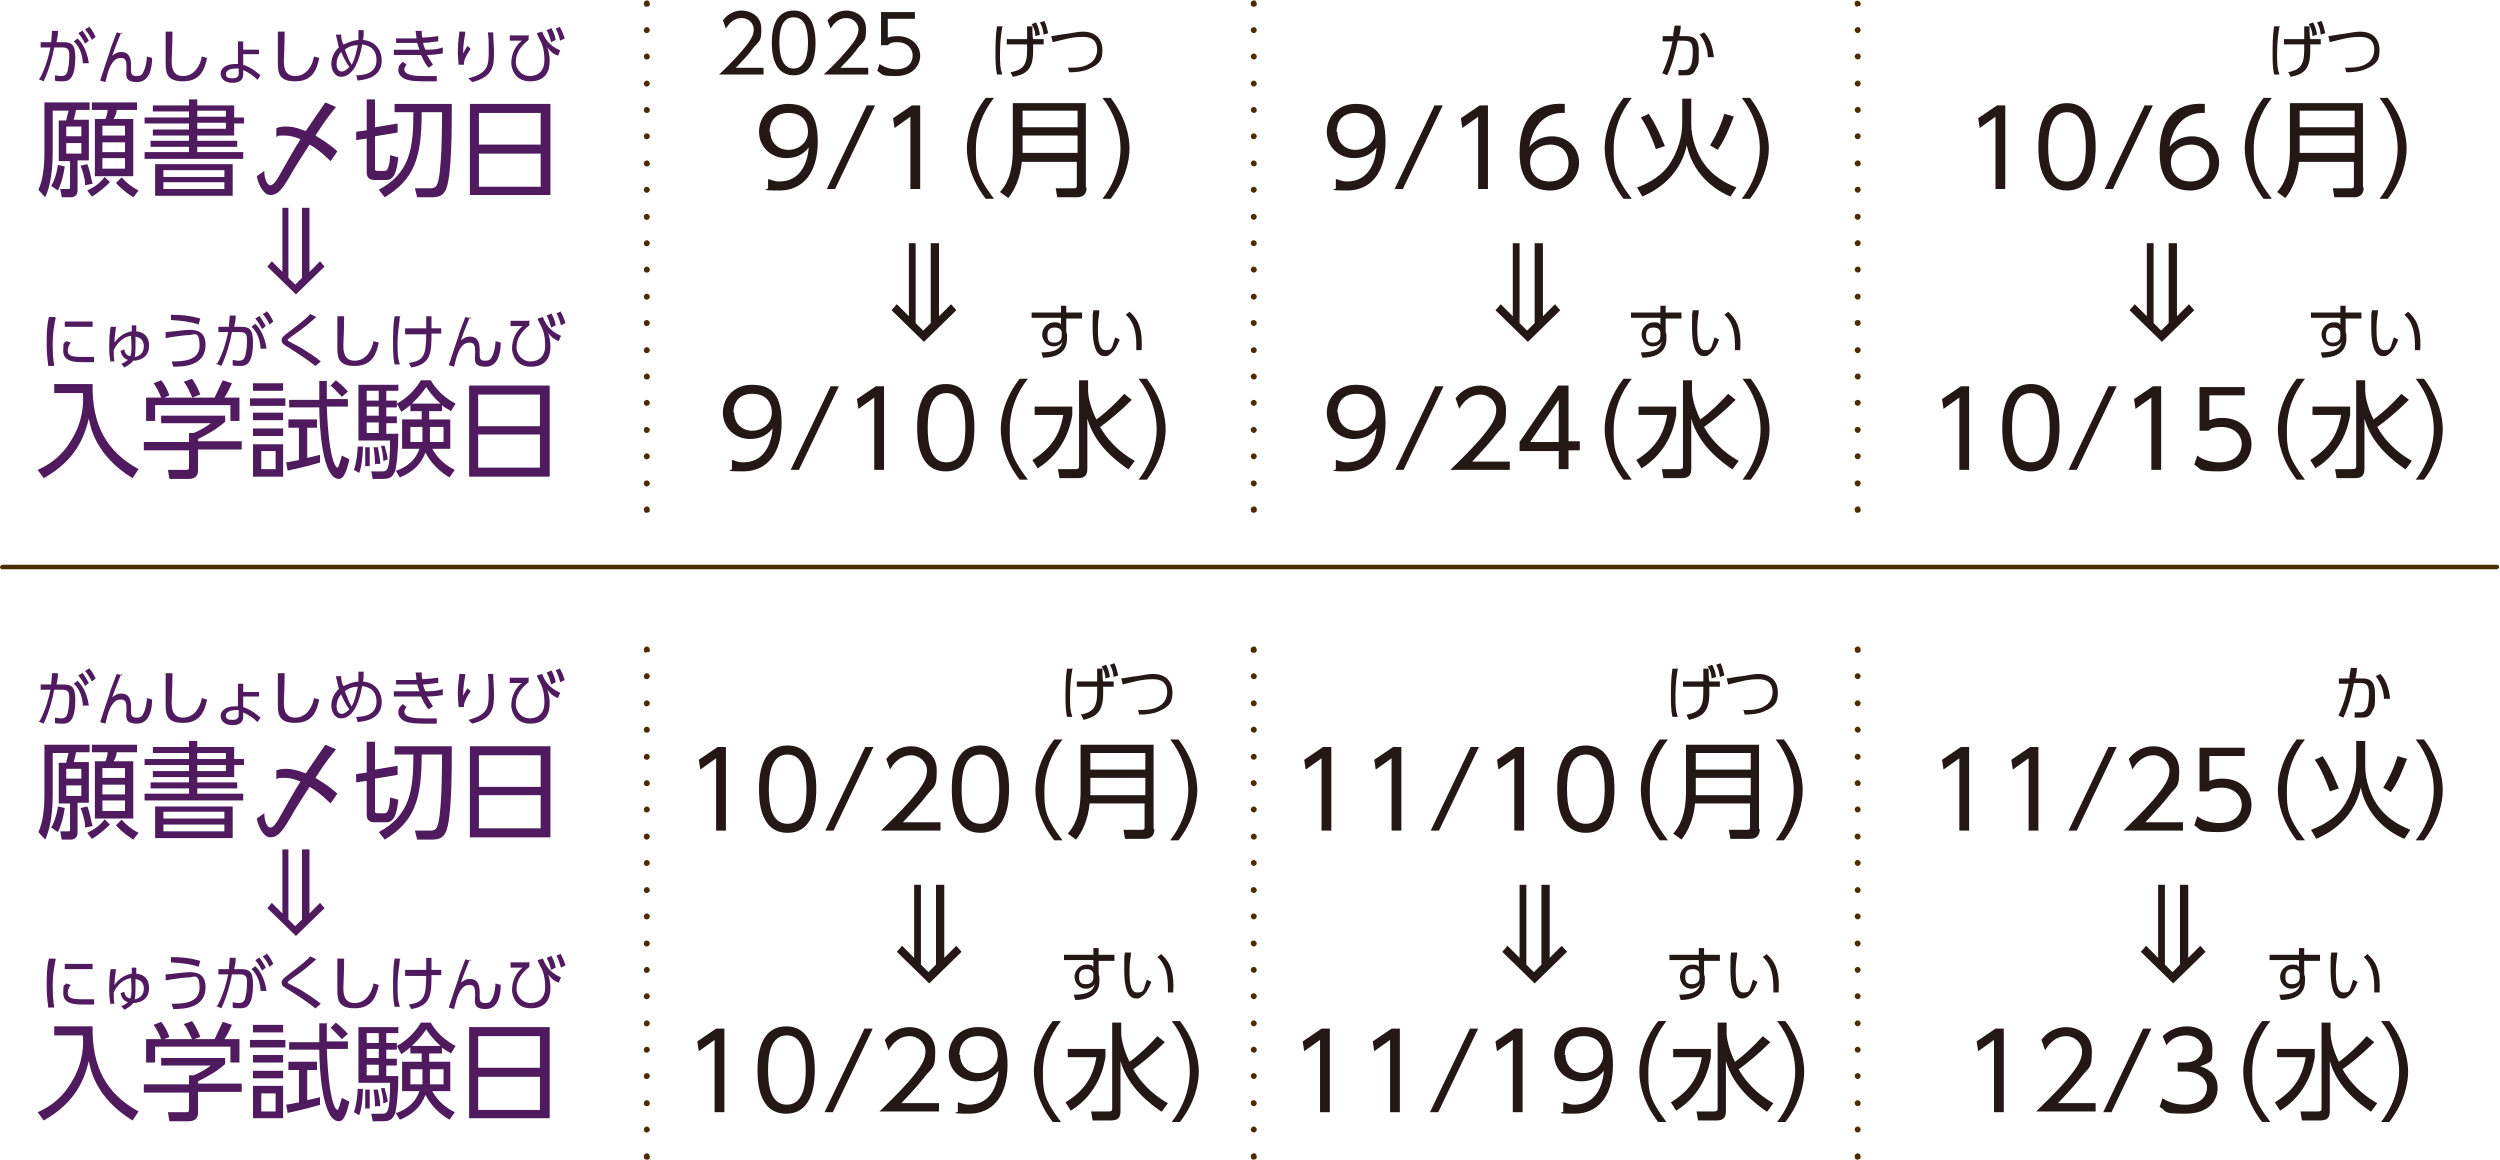 <?xml version="1.0" encoding="UTF-8"?>
<svg xmlns="http://www.w3.org/2000/svg" version="1.1" viewBox="0 0 332 154">
  <defs>
    <style>
      .cls-1 {
        fill: #4f1a5e;
      }

      .cls-2 {
        fill: #231815;
      }

      .cls-3 {
        fill: #4b2c00;
      }
    </style>
  </defs>
  <!-- Generator: Adobe Illustrator 28.7.5, SVG Export Plug-In . SVG Version: 1.2.0 Build 176)  -->
  <g>
    <g id="_レイヤー_1" data-name="レイヤー_1">
      <g>
        <g>
          <path class="cls-1" d="M12.3,51c-.1,5.5,1.9,9,6.1,11.3l-.8,1.2c-4.9-3-5.6-6.8-5.8-7.9-.6,2.4-1.7,5.5-6,7.9l-.8-1.1c.9-.4,3-1.4,4.5-4,1.6-2.6,1.6-5,1.5-6.2h-3.8v-1.2h5.1Z"/>
          <path class="cls-1" d="M29.9,56c-1.1,1-2.4,1.7-3.6,2.3v.3h5.8v1.1h-5.8v2.8c0,.9-.7,1.1-1.2,1.1h-2.6l-.2-1.2h2.3c.4,0,.5,0,.5-.4v-2.2h-6v-1.1h6v-1.2h.6c.3-.1,1.4-.6,2.3-1.3h-6.6v-1h8.5v1ZM28.5,52.8c.4-.8.9-2,1.1-2.3l1.2.4c-.3.7-.6,1.3-1,1.9h2v3.1h-1.2v-2.1h-10v2.1h-1.2v-3.1h2c-.3-.8-.7-1.5-1-1.9l1-.4c.6.7.9,1.5,1.1,2l-.7.3h6.5ZM25.5,52.7c-.3-.6-.6-1.4-1.1-2l1.1-.4c.6.8,1,1.8,1.1,2.1l-1.1.4Z"/>
          <path class="cls-1" d="M37.9,52.9v1h-4.7v-1h4.7ZM37.6,50.9v1h-4v-1h4ZM37.6,54.8v1h-4v-1h4ZM37.6,56.9v1h-4v-1h4ZM37.6,59v4.3h-4v-4.3h4ZM36.6,59.9h-1.9v2.4h1.9v-2.4ZM42.6,61.4c-2.4.7-3.6.9-4.4,1.1l-.2-1.1c.8-.1,1-.2,1.7-.3v-4.3h-1.4v-1.1h3.8v1.1h-1.3v4c1-.2,1.2-.3,1.7-.4v1ZM43.4,50.5c0,1.4,0,1.7,0,2.5h2.8v1h-2.8c.3,8,1.4,8.1,1.4,8.1.2,0,.4-1,.6-1.6l1,.5c-.5,2.3-1,2.6-1.4,2.6-2.2,0-2.6-7-2.6-9.5h-4v-1h4c0-.3,0-2.4,0-2.5h1.1ZM45.4,52.7c-.5-.5-.9-1-1.5-1.5l.7-.7c.5.4.9.7,1.6,1.5l-.8.7Z"/>
          <path class="cls-1" d="M47,62.4c.3-.8.5-2.3.5-3.1h.7c0,1.2-.2,2.8-.5,3.5l-.7-.4ZM52.9,51v.9h-1.6v1.3h1.4v.9h-1.4v1.2h1.4v.9h-1.4v1.4h1.6c0,1.9-.2,4.5-.5,5.1-.2.4-.4.9-1.5.9h-1.4l-.2-1h1.4c.7,0,1.1,0,1.1-4.1h-4.2v-7.4h5.2ZM48.5,62c0-.4,0-1,0-1.8s0-.6,0-.8h.6c0,1,0,1.8,0,2.5h-.7ZM50.3,51.9h-1.6v1.3h1.6v-1.3ZM50.3,54h-1.6v1.2h1.6v-1.2ZM50.3,56.1h-1.6v1.4h1.6v-1.4ZM49.8,61.7c0-.9-.1-1.8-.2-2.3h.6c0,.3.3,1.4.3,2.2h-.6ZM50.9,61.2c0-.3,0-.7-.3-2h.5c0,.3.3,1,.4,1.8l-.5.2ZM52.7,62.5c.7-.3,2.3-.9,3-2.9h-2.3v-3.9h2.6v-1.1h-1.5v-.8c-.6.5-.8.6-1.2.9l-.6-1.1c1.1-.6,2.3-1.6,3.2-3.1h1.3c.3.5,1.2,2,3.3,3.1l-.6,1c-.4-.3-.8-.4-1.2-.8v.8h-1.7v1.1h2.8v3.9h-2.4c.8,1.4,1.8,2.2,3,2.8l-.7,1c-2.1-1.2-3-2.9-3.2-3.3-.6,1.6-1.7,2.6-3.4,3.3l-.6-1ZM56.1,56.7h-1.6v2h1.6c0-.3,0-.5,0-1.1v-.9ZM58.5,53.6c-.9-.8-1.5-1.6-1.9-2.2-.8,1.2-1.7,2-1.9,2.2h3.8ZM57.1,57.6c0,.7,0,.9,0,1.1h1.8v-2h-1.8v.9Z"/>
          <path class="cls-1" d="M73,51.2v12.1h-10.7v-12.1h10.7ZM63.5,56.6h8.2v-4.2h-8.2v4.2ZM63.5,57.7v4.4h8.2v-4.4h-8.2Z"/>
        </g>
        <g>
          <path class="cls-1" d="M7.4,42.2c-.1.6-.4,1.6-.4,3.6s.2,2.5.2,2.8h-.8c0-.4-.2-1.2-.2-2.7s0-2.6.3-3.8h.8ZM9.4,45.5c-.4.5-.4,1-.4,1.1,0,.7.8.8,1.7.8s1.1,0,1.8,0v.7c-.3,0-.8,0-1.5,0-1.2,0-2.6-.1-2.6-1.5s.1-.9.4-1.3l.6.2ZM12.3,42.7v.7h-3.7v-.7h3.7Z"/>
          <path class="cls-1" d="M14.7,48.2c-.1-.6-.2-1.1-.2-2,0-1.4.1-2.4.2-2.8h.7c0,.4-.2,1.2-.2,2.1.8-1.1,1.7-1.4,2.3-1.5,0-.2,0-.7,0-.8h.6c0,0,0,.6,0,.8,1.2.1,1.7.9,1.7,1.9,0,1.6-1.3,2-2.1,2-.3.4-.8.7-1.2.9l-.4-.5c.4-.1.6-.3.9-.5-.7-.2-.9-.8-1-1.2l.5-.2c.1.5.3.8.8.9.2-.5.2-1.1.1-2.7-.9.1-1.8.8-2.3,1.9,0,.6,0,1,.1,1.5h-.6ZM19.1,46c0-1.1-.8-1.2-1.1-1.3,0,1.6,0,2.1-.1,2.7.6-.1,1.2-.5,1.2-1.4Z"/>
          <path class="cls-1" d="M22.7,48c1.4,0,3.8,0,3.8-2.1s-.8-1.4-1.4-1.4-2,.2-3.1.4v-.8c.4,0,2.6-.3,3.1-.3,1,0,2.2.2,2.2,2,0,2.8-2.9,2.9-4.3,2.9l-.2-.7ZM26.4,43.1c-1.2-.4-2.2-.5-3.7-.6v-.7c1.5,0,2.4.1,3.9.5l-.2.7Z"/>
          <path class="cls-1" d="M28.9,48.2c.8-1.5,1.2-3.1,1.4-4.1h-1.3s0-.7,0-.7h1.4c0-.5.1-.9.1-1.5h.8c0,.7-.1,1-.2,1.5h.9c1.1,0,1.6.3,1.6,2,0,3.1-1,3.2-1.7,3.2s-.8,0-1-.1v-.7c.1,0,.5.1.8.1.5,0,.8-.2.9-.8.2-.8.2-1.6.2-1.8,0-.7,0-1.2-.9-1.2h-1.1c-.2,1.2-.7,3-1.4,4.5l-.7-.3ZM34.6,46.4c0-.9-.3-2.2-1.2-3l.5-.4c.3.3,1.2,1.2,1.5,3.3h-.8ZM34.4,41.9c.4.5.6.9.9,1.4l-.5.4c-.3-.6-.5-.9-.9-1.4l.5-.3ZM35.4,41.3c.4.4.6.8.9,1.4l-.5.4c-.3-.6-.5-.9-.9-1.4l.5-.3Z"/>
          <path class="cls-1" d="M42,48.7c-1.1-.9-2.2-1.6-3.6-2.5-.7-.4-1-.6-1-1s.3-.6.8-1c1.3-1,2.4-1.8,3-2.5l.8.4c-.7.6-1.4,1.3-3.3,2.6-.3.2-.5.4-.5.4s0,.2.3.3c.2.1,1.3.7,1.5.8.8.5,1.9,1.2,2.6,1.8l-.7.6Z"/>
          <path class="cls-1" d="M45.7,42c0,2.1-.1,3.1-.1,3.8s0,2.1,1.5,2.1,2.3-1.4,2.5-2.6l.7.2c-.3,1.4-.8,3.1-3.2,3.1s-2.3-1.4-2.3-2.8,0-3.2,0-3.8h.8Z"/>
          <path class="cls-1" d="M53.1,42.1c0,.6-.3,1.8-.3,3.4s0,1.9.3,2.9h-.7c-.2-.9-.2-1.9-.2-2.9s0-2.3.2-3.5h.8ZM53.8,44.3v-.7h2.8c0-.4,0-1.2,0-1.6h.7c0,.3,0,1.4,0,1.6h1.3s0,.7,0,.7h-1.3c0,2.4,0,4.1-2.7,4.5l-.3-.6c1.9-.3,2.3-.9,2.3-3.8h-2.8Z"/>
          <path class="cls-1" d="M62.4,42.1c-.5,1.2-1,2.5-1.2,3.1.4-.3.7-.5,1.2-.5,1.2,0,1.3,1.1,1.3,1.7v.5c0,.6,0,1,.7,1s.8-.2,1.1-.9c.2-.6.3-1.2.3-1.7l.7.2c0,1-.2,3.2-2,3.2s-1.4-1.1-1.4-1.7v-.4c0-.6-.1-1.1-.7-1.1s-1,.2-1.5,1.2c-.3.7-.4,1.2-.6,2l-.7-.2c1.1-3.4,1.3-3.8,1.4-4.3.1-.3.6-1.6.8-2.1l.8.2Z"/>
          <path class="cls-1" d="M70.3,42.5v.7c-1,.8-1.7,1.7-1.7,2.9s1,1.9,1.8,1.9c1.2,0,2-.7,2-2.1s-.3-2.2-.7-2.9c-.2-.4-.3-.6-.3-.7l.7-.2c.3.8.8,1.8,2.4,2.5l-.3.7c-.8-.3-1.1-.7-1.4-1.1.2.6.3,1.2.3,1.8,0,1.3-.5,2.7-2.6,2.7s-2.5-1.8-2.5-2.4c0-1.2.5-2.3,1.4-3h-1.6s0-.7,0-.7h2.4ZM73.2,41.6c.3.5.5,1,.6,1.6l-.6.3c-.2-.7-.3-1-.6-1.6l.5-.2ZM74.4,41.3c.3.5.5,1,.7,1.6l-.6.3c-.2-.7-.3-1-.6-1.6l.5-.2Z"/>
        </g>
        <g>
          <path class="cls-3" d="M85.9.9c-.1,0-.2,0-.3-.1,0,0-.1-.2-.1-.3s0-.2.1-.3c.2-.2.5-.2.6,0,0,0,.1.2.1.3s0,.2-.1.3c0,0-.2.1-.3.1Z"/>
          <path class="cls-3" d="M85.5,64.2c0-.3.2-.4.4-.4h0c.2,0,.4.2.4.4h0c0,.2-.2.4-.4.4h0c-.3,0-.4-.2-.4-.4ZM85.5,60.6c0-.2.2-.4.4-.4h0c.2,0,.4.2.4.4h0c0,.2-.2.4-.4.4h0c-.3,0-.4-.2-.4-.4ZM85.5,57.1c0-.3.2-.4.4-.4h0c.2,0,.4.2.4.4h0c0,.2-.2.4-.4.4h0c-.3,0-.4-.2-.4-.4ZM85.5,53.5c0-.2.2-.4.4-.4h0c.2,0,.4.2.4.4h0c0,.2-.2.4-.4.4h0c-.3,0-.4-.2-.4-.4ZM85.5,50c0-.2.2-.4.4-.4h0c.2,0,.4.2.4.4h0c0,.3-.2.4-.4.4h0c-.3,0-.4-.2-.4-.4ZM85.5,46.5c0-.2.2-.4.4-.4h0c.2,0,.4.2.4.4h0c0,.2-.2.4-.4.4h0c-.3,0-.4-.2-.4-.4ZM85.5,42.9c0-.3.2-.4.4-.4h0c.2,0,.4.2.4.4h0c0,.2-.2.4-.4.4h0c-.3,0-.4-.2-.4-.4ZM85.5,39.4c0-.2.2-.4.4-.4h0c.2,0,.4.2.4.4h0c0,.2-.2.4-.4.4h0c-.3,0-.4-.2-.4-.4ZM85.5,35.8c0-.2.2-.4.4-.4h0c.2,0,.4.2.4.4h0c0,.3-.2.4-.4.4h0c-.3,0-.4-.2-.4-.4ZM85.5,32.3c0-.2.2-.4.4-.4h0c.2,0,.4.2.4.4h0c0,.2-.2.4-.4.4h0c-.3,0-.4-.2-.4-.4ZM85.5,28.8c0-.3.2-.4.4-.4h0c.2,0,.4.2.4.4h0c0,.2-.2.4-.4.4h0c-.3,0-.4-.2-.4-.4ZM85.5,25.2c0-.2.2-.4.4-.4h0c.2,0,.4.2.4.4h0c0,.2-.2.4-.4.4h0c-.3,0-.4-.2-.4-.4ZM85.5,21.7c0-.2.2-.4.4-.4h0c.2,0,.4.2.4.4h0c0,.3-.2.4-.4.4h0c-.3,0-.4-.2-.4-.4ZM85.5,18.1c0-.2.2-.4.4-.4h0c.2,0,.4.2.4.4h0c0,.2-.2.4-.4.4h0c-.3,0-.4-.2-.4-.4ZM85.5,14.6c0-.2.2-.4.4-.4h0c.2,0,.4.2.4.4h0c0,.3-.2.4-.4.4h0c-.3,0-.4-.2-.4-.4ZM85.5,11.1c0-.2.2-.4.4-.4h0c.2,0,.4.2.4.4h0c0,.2-.2.4-.4.4h0c-.3,0-.4-.2-.4-.4ZM85.5,7.5c0-.2.2-.4.4-.4h0c.2,0,.4.2.4.4h0c0,.3-.2.4-.4.4h0c-.3,0-.4-.2-.4-.4ZM85.5,4c0-.2.2-.4.4-.4h0c.2,0,.4.2.4.4h0c0,.2-.2.4-.4.4h0c-.3,0-.4-.2-.4-.4Z"/>
          <path class="cls-3" d="M85.9,68.1c-.1,0-.2,0-.3-.1,0,0-.1-.2-.1-.3s0-.2.1-.3c.2-.2.5-.2.6,0,0,0,.1.2.1.3s0,.2-.1.3c0,0-.2.1-.3.1Z"/>
        </g>
        <g>
          <path class="cls-3" d="M166.5.9c-.1,0-.2,0-.3-.1,0,0-.1-.2-.1-.3s0-.2.1-.3c.2-.2.5-.2.6,0,0,0,.1.2.1.3s0,.2-.1.3c0,0-.2.1-.3.1Z"/>
          <path class="cls-3" d="M166.1,64.2c0-.3.2-.4.4-.4h0c.2,0,.4.2.4.4h0c0,.2-.2.4-.4.4h0c-.2,0-.4-.2-.4-.4ZM166.1,60.6c0-.2.2-.4.4-.4h0c.2,0,.4.2.4.4h0c0,.2-.2.4-.4.4h0c-.2,0-.4-.2-.4-.4ZM166.1,57.1c0-.3.2-.4.4-.4h0c.2,0,.4.2.4.4h0c0,.2-.2.4-.4.4h0c-.2,0-.4-.2-.4-.4ZM166.1,53.5c0-.2.2-.4.4-.4h0c.2,0,.4.2.4.4h0c0,.2-.2.4-.4.4h0c-.2,0-.4-.2-.4-.4ZM166.1,50c0-.2.2-.4.4-.4h0c.2,0,.4.2.4.4h0c0,.3-.2.4-.4.4h0c-.2,0-.4-.2-.4-.4ZM166.1,46.5c0-.2.2-.4.4-.4h0c.2,0,.4.2.4.4h0c0,.2-.2.4-.4.4h0c-.2,0-.4-.2-.4-.4ZM166.1,42.9c0-.3.2-.4.4-.4h0c.2,0,.4.2.4.4h0c0,.2-.2.4-.4.4h0c-.2,0-.4-.2-.4-.4ZM166.1,39.4c0-.2.2-.4.4-.4h0c.2,0,.4.2.4.4h0c0,.2-.2.4-.4.4h0c-.2,0-.4-.2-.4-.4ZM166.1,35.8c0-.2.2-.4.4-.4h0c.2,0,.4.2.4.4h0c0,.3-.2.4-.4.4h0c-.2,0-.4-.2-.4-.4ZM166.1,32.3c0-.2.2-.4.4-.4h0c.2,0,.4.2.4.4h0c0,.2-.2.4-.4.4h0c-.2,0-.4-.2-.4-.4ZM166.1,28.8c0-.3.2-.4.4-.4h0c.2,0,.4.2.4.4h0c0,.2-.2.4-.4.4h0c-.2,0-.4-.2-.4-.4ZM166.1,25.2c0-.2.2-.4.4-.4h0c.2,0,.4.2.4.4h0c0,.2-.2.4-.4.4h0c-.2,0-.4-.2-.4-.4ZM166.1,21.7c0-.2.2-.4.4-.4h0c.2,0,.4.2.4.4h0c0,.3-.2.4-.4.4h0c-.2,0-.4-.2-.4-.4ZM166.1,18.1c0-.2.2-.4.4-.4h0c.2,0,.4.2.4.4h0c0,.2-.2.4-.4.4h0c-.2,0-.4-.2-.4-.4ZM166.1,14.6c0-.2.2-.4.4-.4h0c.2,0,.4.2.4.4h0c0,.3-.2.4-.4.4h0c-.2,0-.4-.2-.4-.4ZM166.1,11.1c0-.2.2-.4.4-.4h0c.2,0,.4.2.4.4h0c0,.2-.2.4-.4.4h0c-.2,0-.4-.2-.4-.4ZM166.1,7.5c0-.2.2-.4.4-.4h0c.2,0,.4.2.4.4h0c0,.3-.2.4-.4.4h0c-.2,0-.4-.2-.4-.4ZM166.1,4c0-.2.2-.4.4-.4h0c.2,0,.4.2.4.4h0c0,.2-.2.4-.4.4h0c-.2,0-.4-.2-.4-.4Z"/>
          <path class="cls-3" d="M166.5,68.1c-.1,0-.2,0-.3-.1,0,0-.1-.2-.1-.3s0-.2.1-.3c.2-.2.5-.2.6,0,0,0,0,0,.1.1,0,0,0,.1,0,.2,0,.1,0,.2-.1.3,0,0-.2.1-.3.1Z"/>
        </g>
        <g>
          <path class="cls-3" d="M246.7.9c-.1,0-.2,0-.3-.1,0,0-.1-.2-.1-.3s0-.2.1-.3.3-.2.5,0c0,0,.1,0,.1,0,0,0,.1.2.1.3s0,.2-.1.3c0,0,0,0-.1,0,0,0-.1,0-.2,0Z"/>
          <path class="cls-3" d="M246.3,64.2c0-.3.2-.4.4-.4h0c.3,0,.4.2.4.4h0c0,.2-.2.4-.4.4h0c-.2,0-.4-.2-.4-.4ZM246.3,60.6c0-.2.2-.4.4-.4h0c.3,0,.4.2.4.4h0c0,.2-.2.4-.4.4h0c-.2,0-.4-.2-.4-.4ZM246.3,57.1c0-.3.2-.4.4-.4h0c.3,0,.4.2.4.4h0c0,.2-.2.4-.4.4h0c-.2,0-.4-.2-.4-.4ZM246.3,53.5c0-.2.2-.4.4-.4h0c.3,0,.4.2.4.4h0c0,.2-.2.4-.4.4h0c-.2,0-.4-.2-.4-.4ZM246.3,50c0-.2.2-.4.4-.4h0c.3,0,.4.2.4.4h0c0,.3-.2.4-.4.4h0c-.2,0-.4-.2-.4-.4ZM246.3,46.5c0-.2.2-.4.4-.4h0c.3,0,.4.2.4.4h0c0,.2-.2.4-.4.4h0c-.2,0-.4-.2-.4-.4ZM246.3,42.9c0-.3.2-.4.4-.4h0c.3,0,.4.2.4.4h0c0,.2-.2.4-.4.4h0c-.2,0-.4-.2-.4-.4ZM246.3,39.4c0-.2.2-.4.4-.4h0c.3,0,.4.2.4.4h0c0,.2-.2.4-.4.4h0c-.2,0-.4-.2-.4-.4ZM246.3,35.8c0-.2.2-.4.4-.4h0c.3,0,.4.2.4.4h0c0,.3-.2.4-.4.4h0c-.2,0-.4-.2-.4-.4ZM246.3,32.3c0-.2.2-.4.4-.4h0c.3,0,.4.2.4.4h0c0,.2-.2.4-.4.4h0c-.2,0-.4-.2-.4-.4ZM246.3,28.8c0-.3.2-.4.4-.4h0c.3,0,.4.2.4.4h0c0,.2-.2.4-.4.4h0c-.2,0-.4-.2-.4-.4ZM246.3,25.2c0-.2.2-.4.4-.4h0c.3,0,.4.2.4.4h0c0,.2-.2.4-.4.4h0c-.2,0-.4-.2-.4-.4ZM246.3,21.7c0-.2.2-.4.4-.4h0c.3,0,.4.2.4.4h0c0,.3-.2.4-.4.4h0c-.2,0-.4-.2-.4-.4ZM246.3,18.1c0-.2.2-.4.4-.4h0c.3,0,.4.2.4.4h0c0,.2-.2.4-.4.4h0c-.2,0-.4-.2-.4-.4ZM246.3,14.6c0-.2.2-.4.4-.4h0c.3,0,.4.2.4.4h0c0,.3-.2.4-.4.4h0c-.2,0-.4-.2-.4-.4ZM246.3,11.1c0-.2.2-.4.4-.4h0c.3,0,.4.2.4.4h0c0,.2-.2.4-.4.4h0c-.2,0-.4-.2-.4-.4ZM246.3,7.5c0-.2.2-.4.4-.4h0c.3,0,.4.2.4.4h0c0,.3-.2.4-.4.4h0c-.2,0-.4-.2-.4-.4ZM246.3,4c0-.2.2-.4.4-.4h0c.3,0,.4.2.4.4h0c0,.2-.2.4-.4.4h0c-.2,0-.4-.2-.4-.4Z"/>
          <path class="cls-3" d="M246.7,68.1c-.1,0-.2,0-.3-.1,0,0-.1-.2-.1-.3s0-.2.1-.3c.2-.2.5-.2.6,0,0,0,.1.2.1.3s0,.2-.1.3c0,0-.2.1-.3.1Z"/>
        </g>
        <g>
          <path class="cls-1" d="M10.3,25.3c0,.6-.4.9-.9.9h-1.2l-.2-1.1h1c.3,0,.3,0,.3-.3v-3.4h-1.5v-5.4h1c0-.2.1-.4.3-1.3h-2.1v5.4c0,.9,0,4-1,6.1l-.9-1c.6-1.3.8-3,.8-5.1v-6.5h6v1h-1.8c-.1.5-.2.9-.3,1.3h2v5.4h-1.5v4ZM6.8,24.7c.4-.7.7-1.5.9-2.8l.9.2c-.2,1.3-.4,2.1-.9,3.2l-.9-.6ZM10.8,16.8h-2v1.3h2v-1.3ZM10.8,19h-2v1.4h2v-1.4ZM11.3,24.6c0-.4,0-1-.6-2.6l.9-.2c.4,1,.5,2,.7,2.6l-1,.2ZM11.6,25.3c1-.5,1.7-1,2.3-1.8l.7.7c-.6.6-1.5,1.4-2.4,1.9l-.7-.9ZM18.2,13.6v1h-2.7c0,.4-.2.8-.4,1.2h2.6v7.6h-5.1v-7.6h1.4c.2-.5.3-1,.3-1.2h-2.1v-1h5.9ZM16.6,16.7h-3v1.3h3v-1.3ZM16.6,18.9h-3v1.3h3v-1.3ZM16.6,21h-3v1.4h3v-1.4ZM16.2,23.6c.6.7,1.4,1.3,2.2,1.7l-.7.9c-.6-.4-1.4-.9-2.3-1.9l.7-.7Z"/>
          <path class="cls-1" d="M25.1,14v-.8h1.1v.8h4.9v1.6h1.3v.8h-1.3v1.6h-4.9v.7h5.3v.8h-5.3v.7h6.1v.9h-13.1v-.9h5.9v-.7h-5.1v-.8h5.1v-.7h-4.8v-.8h4.8v-.8h-5.9v-.8h5.9v-.8h-4.8v-.8h4.8ZM30.9,21.8v4.2h-10.3v-4.2h10.3ZM21.7,22.6v.9h8.1v-.9h-8.1ZM21.7,24.2v.9h8.1v-.9h-8.1ZM30,14.7h-3.8v.8h3.8v-.8ZM30,16.3h-3.8v.8h3.8v-.8Z"/>
          <path class="cls-1" d="M44.7,14.1c-1.7,2.1-2.2,3-2.8,3.9,1.8,1.1,2.6,1.8,2.9,2.1l-.9,1.3c-1.2-1.2-2.2-1.9-2.8-2.2-1.6,2.5-1.8,2.8-2.6,4.2-1.1,1.9-1.7,2.5-2.6,2.5s-1.6-1.4-1.8-2.5l1-.7c0,1.1.4,1.9.8,1.9s.8-.6,1.2-1.3,2.3-4.1,2.8-4.8c-.4-.2-1.2-.5-2.1-.5s-.8,0-1.1.2v-1.2c.6-.2,1.1-.2,1.3-.2,1.1,0,2,.4,2.6.6.6-.9,2-2.9,2.6-3.8l1.4.6Z"/>
          <path class="cls-1" d="M48.7,13.2h1.1v3.7l3-.5v1.2c0,0-3,.5-3,.5v4.2c0,.3,0,.4.4.4h.9c.6,0,.7-1.6.7-2.1l1.1.3c-.2,1.8-.5,3-1.6,3h-1.6c-.7,0-1-.4-1-1v-4.5l-1.4.2v-1.1c0,0,1.4-.2,1.4-.2v-3.9ZM60,13.8c0,3.4,0,9.7-.8,11.4-.2.4-.5,1-1.8,1h-2l-.3-1.2h2.1c.1,0,.6,0,.8-.4.7-1.2.7-8.1.7-9.7h-2.7c0,6.1-1,8.9-4.9,11.3l-.8-1c4.1-2.2,4.6-5.4,4.6-10.3h-2.5v-1.1h7.5Z"/>
          <path class="cls-1" d="M73.1,13.8v12.1h-10.7v-12.1h10.7ZM63.6,19.2h8.2v-4.2h-8.2v4.2ZM63.6,20.4v4.4h8.2v-4.4h-8.2Z"/>
        </g>
        <g>
          <path class="cls-1" d="M5.3,10.4c.8-1.5,1.2-3.1,1.4-4.1h-1.3s0-.7,0-.7h1.4c0-.5.1-.9.1-1.5h.8c0,.7-.1,1-.2,1.5h.9c1.1,0,1.6.3,1.6,2,0,3.1-1,3.2-1.7,3.2s-.8,0-1-.1v-.7c.1,0,.5.1.8.1.5,0,.8-.2.9-.8.2-.8.2-1.6.2-1.8,0-.7,0-1.2-.9-1.2h-1.1c-.2,1.2-.7,3-1.4,4.5l-.7-.3ZM11,8.5c0-.9-.3-2.2-1.2-3l.5-.4c.3.3,1.2,1.2,1.5,3.3h-.8ZM10.9,4c.4.5.6.9.9,1.4l-.5.4c-.3-.6-.5-.9-.9-1.4l.5-.3ZM11.8,3.5c.4.4.6.8.9,1.4l-.5.4c-.3-.6-.5-.9-.9-1.4l.5-.3Z"/>
          <path class="cls-1" d="M16.1,4.3c-.5,1.2-1,2.5-1.2,3.1.4-.3.7-.5,1.2-.5,1.2,0,1.3,1.1,1.3,1.7v.5c0,.6,0,1,.7,1s.8-.2,1.1-.9c.2-.6.3-1.2.3-1.7l.7.2c0,1-.2,3.2-2,3.2s-1.4-1.1-1.4-1.7v-.4c0-.6-.1-1.1-.7-1.1s-1,.2-1.5,1.2c-.3.7-.4,1.2-.6,2l-.7-.2c1.1-3.4,1.3-3.8,1.4-4.3.1-.3.6-1.6.8-2.1l.8.2Z"/>
          <path class="cls-1" d="M22.9,4.2c0,2.1-.1,3.1-.1,3.8s0,2.1,1.5,2.1,2.3-1.4,2.5-2.6l.7.2c-.3,1.4-.8,3.1-3.2,3.1s-2.3-1.4-2.3-2.8,0-3.2,0-3.8h.8Z"/>
          <path class="cls-1" d="M32.3,8.6c1.2.4,1.9,1.1,2.3,1.4l-.4.6c-.6-.6-1.1-.9-1.9-1.3v.6c0,.7-.5,1.1-1.4,1.1-1.3,0-1.6-.8-1.6-1.2,0-.8.8-1.3,1.9-1.3s.3,0,.4,0v-3s.7,0,.7,0v1.1h2.1v.6h-2.1v1.4ZM31.7,9.1c-.1,0-.2,0-.5,0-.4,0-1.2.2-1.2.7s.3.6.9.6.8-.3.8-.6v-.7Z"/>
          <path class="cls-1" d="M37.8,4.2c0,2.1-.1,3.1-.1,3.8s0,2.1,1.5,2.1,2.3-1.4,2.5-2.6l.7.2c-.3,1.4-.8,3.1-3.2,3.1s-2.3-1.4-2.3-2.8,0-3.2,0-3.8h.8Z"/>
          <path class="cls-1" d="M45.3,4.5c0,.5.1,1,.3,1.4.2,0,.9-.5,2-.6,0-.6,0-.9,0-1.3h.7c0,.7,0,.9-.1,1.3,2,.2,2.5,1.8,2.5,2.7,0,2.5-2.6,2.6-3.2,2.7l-.2-.7c.7,0,2.7-.1,2.7-2s-1.5-2-1.9-2.1c-.2,1.2-.5,2.1-.9,2.9-.4.7-1,1.4-1.9,1.4s-1.3-1-1.3-1.7.3-1.6,1-2.2c-.2-.8-.3-1.4-.4-1.7h.6ZM45.3,6.9c-.5.6-.6,1.2-.6,1.6,0,.8.4,1,.7,1s.7-.3,1-.6c-.4-.5-.8-1.3-1.1-2ZM47.5,6c-1,0-1.6.5-1.7.6.3.8.6,1.6.9,2,.4-.7.6-1.6.8-2.5Z"/>
          <path class="cls-1" d="M58.8,7.1c-.6.1-1.4.2-2.1.2.2.3.4.7.8,1.3l-.6.4c-.5-.6-.8-1.3-1-1.7-.2,0-.8,0-1.1,0h-2.5v-.7h2.4c.2,0,.5,0,1,0-.1-.3-.2-.6-.3-.9-.3,0-.6,0-.8,0h-2v-.6h1.9c.3,0,.3,0,.8,0,0-.5-.1-.7-.1-1h.8c0,.3,0,.6.1.9.3,0,1.4-.1,2.1-.2v.7c-.5,0-1.3.2-2,.2,0,.2.1.5.3.9.7,0,1.5,0,2.3-.3v.7ZM54.1,8.5c-.2.2-.4.4-.4.7,0,.8,1.4.9,2.5.9s1.4,0,1.8,0v.7c-.4,0-.7,0-1.6,0-1.5,0-2.1-.1-2.6-.3-.5-.2-.9-.7-.9-1.1s0-.7.6-1.2l.5.4Z"/>
          <path class="cls-1" d="M61.8,4.3c-.1.7-.3,1.5-.3,2.8.1-.2.3-.6.6-1l.4.4c-.9,1.3-.9,1.8-.9,2.1h-.7c0-.3-.1-.9-.1-1.8,0-1.3.2-2.2.2-2.6h.7ZM65.5,4.3c0,.9.1,1.7.1,2.6,0,1.7,0,3.3-2.9,4l-.5-.5c2.7-.7,2.7-1.8,2.7-3.7s0-1-.1-2.4h.8Z"/>
          <path class="cls-1" d="M70.2,4.6v.7c-1,.8-1.7,1.7-1.7,2.9s1,1.9,1.8,1.9c1.2,0,2-.7,2-2.1s-.3-2.2-.7-2.9c-.2-.4-.3-.6-.3-.7l.7-.2c.3.8.8,1.8,2.4,2.5l-.3.7c-.8-.3-1.1-.7-1.4-1.1.2.6.3,1.2.3,1.8,0,1.3-.5,2.7-2.6,2.7s-2.5-1.8-2.5-2.4c0-1.2.5-2.3,1.4-3h-1.6s0-.7,0-.7h2.4ZM73.2,3.7c.3.5.5,1,.6,1.6l-.6.3c-.2-.7-.3-1-.6-1.6l.5-.2ZM74.3,3.5c.3.5.5,1,.7,1.6l-.6.3c-.2-.7-.3-1-.6-1.6l.5-.2Z"/>
        </g>
        <g>
          <g>
            <path class="cls-2" d="M97.3,61.1c.2,0,.6.3,1.4.3,2.5,0,3.7-2,3.9-4.5-.8,1-1.8,1.4-3,1.4-1.9,0-3.6-1.4-3.6-3.5s1.6-3.7,3.8-3.7,4,.8,4,5-2,6.5-5.1,6.5-1.3-.2-1.5-.3v-1.2ZM97.5,54.8c0,1.4,1,2.4,2.4,2.4s2.6-1,2.6-2.4-.8-2.5-2.6-2.5-2.5,1.2-2.5,2.5Z"/>
            <path class="cls-2" d="M111.4,51.3l-5.3,11.1h-1.1l5.3-11.1h1.1Z"/>
            <path class="cls-2" d="M116.2,51.3h1.2v11.1h-1.3v-9.6l-2.1,1.5-.2-1.3,2.5-1.7Z"/>
            <path class="cls-2" d="M121.8,56.8c0-1.1,0-5.8,3.8-5.8s3.8,4.7,3.8,5.8,0,5.8-3.8,5.8-3.8-4.6-3.8-5.8ZM128.2,56.8c0-1.8-.3-4.6-2.5-4.6s-2.5,2.6-2.5,4.6.3,4.6,2.5,4.6,2.5-2.7,2.5-4.6Z"/>
            <path class="cls-2" d="M135.4,63.7c-2-2.6-2.5-5.1-2.5-6.7s.5-4.1,2.5-6.7h1.1c-1.5,1.9-2.4,4.2-2.4,6.7s0,3.5,2.4,6.7h-1.1Z"/>
            <path class="cls-2" d="M142.4,54v1.1c-.2,1.2-.9,4.8-4.6,7.1l-.7-1.1c2.2-1.4,3.6-3,4.1-6h-3.8v-1.1h5.1ZM149.8,62.3c-1.3-.9-4.4-3.1-5.4-6.7v6.6c0,.8-.2,1.3-1.3,1.3h-2.4l-.2-1.2h2.3c.5,0,.5-.2.5-.4v-11.4h1.2v1.5c0,.4.2,1.9,1.1,3.7,1.4-1,2.6-2.2,3.7-3.4l1,.8c-1.6,1.6-3.2,2.9-4.2,3.6,1.4,2.5,3.5,3.9,4.6,4.5l-.8,1.1Z"/>
            <path class="cls-2" d="M151.2,63.7c2.4-3.1,2.4-6.1,2.4-6.7,0-2.4-.9-4.8-2.4-6.7h1.1c2,2.6,2.5,5.1,2.5,6.7s-.5,4.1-2.5,6.7h-1.1Z"/>
          </g>
          <g>
            <path class="cls-2" d="M101.4,9v.9h-5.9c.7-.7,1.8-1.7,2.9-3,1.3-1.5,1.7-2.2,1.7-3s-.7-1.5-1.6-1.5c-1.3,0-1.9,1.1-2.1,1.4l-.4-1.1c.6-.8,1.5-1.3,2.5-1.3s2.6.6,2.6,2.4-.2,1.5-1.1,2.6c-.4.6-1.1,1.4-2.3,2.6h3.8Z"/>
            <path class="cls-2" d="M102.5,5.7c0-.8,0-4.3,2.9-4.3s2.9,3.5,2.9,4.3,0,4.3-2.9,4.3-2.9-3.5-2.9-4.3ZM107.3,5.7c0-1.4-.2-3.4-1.9-3.4s-1.9,2-1.9,3.4.3,3.4,1.9,3.4,1.9-2,1.9-3.4Z"/>
            <path class="cls-2" d="M115.3,9v.9h-5.9c.7-.7,1.8-1.7,2.9-3,1.3-1.5,1.7-2.2,1.7-3s-.7-1.5-1.6-1.5c-1.3,0-1.9,1.1-2.1,1.4l-.4-1.1c.6-.8,1.5-1.3,2.5-1.3s2.6.6,2.6,2.4-.2,1.5-1.1,2.6c-.4.6-1.1,1.4-2.3,2.6h3.8Z"/>
            <path class="cls-2" d="M121.5,2.5h-3.6v2.5c.3-.1.6-.2,1.3-.2,1.9,0,3,1.3,3,2.6s-1,2.7-3.2,2.7-1.7-.2-2.5-.7l.3-.9c.6.4,1.4.7,2.2.7,1.8,0,2.2-1.1,2.2-1.8,0-1.1-.9-1.8-2-1.8s-1.1.3-1.3.4h-.9V1.6h4.5v.9Z"/>
          </g>
          <g>
            <path class="cls-2" d="M143.7,41.6v.7h-2.1v1.6c0,.1,0,.3.1.5,0,.2,0,.4,0,.6,0,2.1-1.9,2.5-3.2,2.5l-.2-.7c2.1,0,2.7-.7,2.8-1.6,0,.2-.3.8-1.2.8s-1.5-.8-1.5-1.6.7-1.6,1.6-1.6.7.2.9.3v-.9h-3.9v-.7h3.9v-.9s.7,0,.7,0v.9h2.1ZM141,44.2c0-.3-.2-.7-.9-.7s-1,.3-1,1,.2,1,.9,1,1-.4,1-.9v-.3Z"/>
            <path class="cls-2" d="M146,41.2c0,.5-.2,1.2-.2,2.3s0,3,1,3,.8-.3,1.3-1.7l.6.3c-.3.7-.6,1.4-1.1,1.8s-.5.4-.9.4c-1.3,0-1.6-1.8-1.6-3.8s0-1.7.1-2.3h.8ZM150.9,46.5c0-.2,0-.4,0-.8,0-2.1-.6-3.2-1.4-3.9l.5-.4c.9.8,1.8,1.9,1.6,5.1h-.8Z"/>
          </g>
          <g>
            <path class="cls-2" d="M102.1,23.8c.2,0,.6.3,1.4.3,2.5,0,3.7-2,3.9-4.5-.8,1-1.8,1.4-3,1.4-1.9,0-3.6-1.4-3.6-3.5s1.6-3.7,3.8-3.7,4,.8,4,5-2,6.5-5.1,6.5-1.3-.2-1.5-.3v-1.2ZM102.3,17.5c0,1.4,1,2.4,2.4,2.4s2.6-1,2.6-2.4-.8-2.5-2.6-2.5-2.5,1.2-2.5,2.5Z"/>
            <path class="cls-2" d="M116.2,14l-5.3,11.1h-1.1l5.3-11.1h1.1Z"/>
            <path class="cls-2" d="M121,14h1.2v11.1h-1.3v-9.6l-2.1,1.5-.2-1.3,2.5-1.7Z"/>
            <path class="cls-2" d="M130.9,26.4c-2-2.6-2.5-5.1-2.5-6.7s.5-4.1,2.5-6.7h1.1c-1.5,1.9-2.4,4.2-2.4,6.7s0,3.5,2.4,6.7h-1.1Z"/>
            <path class="cls-2" d="M144.3,24.9c0,.7-.3,1.3-1.3,1.3h-2.6l-.2-1.2h2.4c.4,0,.4-.1.4-.5v-3h-7.3c-.2,2.2-1,3.8-1.8,4.8l-1.1-.8c.7-.8,1.7-2.2,1.7-5.6v-6.2h9.7v11.2ZM135.8,14.7v2.2h7.3v-2.2h-7.3ZM135.8,18v2.3h7.3v-2.3h-7.3Z"/>
            <path class="cls-2" d="M146.4,26.4c2.4-3.1,2.4-6.1,2.4-6.7,0-2.4-.9-4.8-2.4-6.7h1.1c2,2.6,2.5,5.1,2.5,6.7s-.5,4.1-2.5,6.7h-1.1Z"/>
          </g>
          <g>
            <path class="cls-2" d="M133.1,3.6c-.1.6-.3,1.8-.3,3.4s0,1.9.3,2.9h-.7c-.2-.9-.2-1.9-.2-2.8s0-2.4.2-3.6h.8ZM134.2,9.6c1.5-.3,2.2-.8,2.2-2.9s0-.5,0-.8h-2.7v-.7h2.7c0-.4,0-1.3,0-1.7h.7c0,.3,0,1.4.1,1.7h1.4v.7h-1.4c0,.2,0,.8,0,.9,0,2.5-1,3.1-2.7,3.4l-.3-.6ZM137.6,3c.3.6.4,1,.5,1.6l-.6.2c0-.6-.2-1.1-.5-1.6l.5-.2ZM138.7,2.8c.3.6.3.9.5,1.6l-.6.2c-.1-.7-.2-1.1-.5-1.6l.5-.2Z"/>
            <path class="cls-2" d="M141.9,9c1.3,0,2.2-.1,3-.7.4-.3.8-.9.8-1.7s-.3-1.7-1.9-1.7-2.6.4-4,.7l-.2-.8c.2,0,1.7-.3,2-.3.8-.1,1.5-.3,2.2-.3,1.9,0,2.6,1.2,2.6,2.4s-.2,1.9-1.9,2.6c-.7.3-1.6.4-2.5.4l-.2-.7Z"/>
          </g>
          <path class="cls-2" d="M123.8,32.3h.9v9.7l1.6-1.6.7.8-4.3,4.2-4.3-4.2.7-.8,1.6,1.6v-9.7h.9v10.6l1,1,1-1v-10.6Z"/>
        </g>
        <path class="cls-1" d="M40.3,27.6h.8v8.5l1.4-1.4.6.7-3.8,3.7-3.8-3.7.6-.7,1.4,1.4v-8.5h.8v9.3l.9.9.9-.9v-9.3Z"/>
        <g>
          <g>
            <path class="cls-2" d="M177.5,61.1c.2,0,.6.3,1.4.3,2.5,0,3.7-2,3.9-4.5-.8,1-1.8,1.4-3,1.4-1.9,0-3.6-1.4-3.6-3.5s1.6-3.7,3.8-3.7,4,.8,4,5-2,6.5-5.1,6.5-1.3-.2-1.5-.3v-1.2ZM177.7,54.8c0,1.4,1,2.4,2.4,2.4s2.6-1,2.6-2.4-.8-2.5-2.6-2.5-2.5,1.2-2.5,2.5Z"/>
            <path class="cls-2" d="M191.7,51.3l-5.3,11.1h-1.1l5.3-11.1h1.1Z"/>
            <path class="cls-2" d="M200.5,61.2v1.2h-7.9c.9-.9,2.4-2.3,3.9-4,1.7-2,2.2-2.9,2.2-4s-1-2-2.1-2c-1.7,0-2.6,1.5-2.8,1.9l-.5-1.4c.8-1.1,2-1.7,3.3-1.7s3.4.8,3.4,3.2-.3,2-1.4,3.4c-.6.8-1.5,1.8-3.1,3.5h5Z"/>
            <path class="cls-2" d="M207,62.4v-2.5h-5.2v-1.2l5.1-7.5h1.4v7.4h1.5v1.2h-1.5v2.5h-1.3ZM203.2,58.7h3.8v-5.6l-3.8,5.6Z"/>
            <path class="cls-2" d="M215.6,63.7c-2-2.6-2.5-5.1-2.5-6.7s.5-4.1,2.5-6.7h1.1c-1.5,1.9-2.4,4.2-2.4,6.7s0,3.5,2.4,6.7h-1.1Z"/>
            <path class="cls-2" d="M222.6,54v1.1c-.2,1.2-.9,4.8-4.6,7.1l-.7-1.1c2.2-1.4,3.6-3,4.1-6h-3.8v-1.1h5.1ZM230,62.3c-1.3-.9-4.4-3.1-5.4-6.7v6.6c0,.8-.2,1.3-1.3,1.3h-2.4l-.2-1.2h2.3c.5,0,.5-.2.5-.4v-11.4h1.2v1.5c0,.4.2,1.9,1.1,3.7,1.4-1,2.6-2.2,3.7-3.4l1,.8c-1.6,1.6-3.2,2.9-4.2,3.6,1.4,2.5,3.5,3.9,4.6,4.5l-.8,1.1Z"/>
            <path class="cls-2" d="M231.4,63.7c2.4-3.1,2.4-6.1,2.4-6.7,0-2.4-.9-4.8-2.4-6.7h1.1c2,2.6,2.5,5.1,2.5,6.7s-.5,4.1-2.5,6.7h-1.1Z"/>
          </g>
          <g>
            <path class="cls-2" d="M223.3,41.6v.7h-2.1v1.6c0,.1,0,.3.1.5,0,.2,0,.4,0,.6,0,2.1-1.9,2.5-3.2,2.5l-.2-.7c2.1,0,2.7-.7,2.8-1.6,0,.2-.3.8-1.2.8s-1.5-.8-1.5-1.6.7-1.6,1.6-1.6.7.2.9.3v-.9h-3.9v-.7h3.9v-.9s.7,0,.7,0v.9h2.1ZM220.5,44.2c0-.3-.2-.7-.9-.7s-1,.3-1,1,.2,1,.9,1,1-.4,1-.9v-.3Z"/>
            <path class="cls-2" d="M225.6,41.2c0,.5-.2,1.2-.2,2.3s0,3,1,3,.8-.3,1.3-1.7l.6.3c-.3.7-.6,1.4-1.1,1.8s-.5.4-.9.4c-1.3,0-1.6-1.8-1.6-3.8s0-1.7.1-2.3h.8ZM230.4,46.5c0-.2,0-.4,0-.8,0-2.1-.6-3.2-1.4-3.9l.5-.4c.9.8,1.8,1.9,1.6,5.1h-.8Z"/>
          </g>
          <g>
            <path class="cls-2" d="M177.5,23.8c.2,0,.6.3,1.4.3,2.5,0,3.7-2,3.9-4.5-.8,1-1.8,1.4-3,1.4-1.9,0-3.6-1.4-3.6-3.5s1.6-3.7,3.8-3.7,4,.8,4,5-2,6.5-5.1,6.5-1.3-.2-1.5-.3v-1.2ZM177.6,17.5c0,1.4,1,2.4,2.4,2.4s2.6-1,2.6-2.4-.8-2.5-2.6-2.5-2.5,1.2-2.5,2.5Z"/>
            <path class="cls-2" d="M191.6,14l-5.3,11.1h-1.1l5.3-11.1h1.1Z"/>
            <path class="cls-2" d="M196.4,14h1.2v11.1h-1.3v-9.6l-2.1,1.5-.2-1.3,2.5-1.7Z"/>
            <path class="cls-2" d="M207.9,15c-3.4-.2-4.5,2.6-4.8,4.5.7-.9,1.8-1.4,3-1.4,1.9,0,3.6,1.4,3.6,3.5s-1.7,3.7-3.8,3.7-4.1-1-4.1-5,1.7-6.8,6-6.5v1.2ZM205.9,19.2c-1.2,0-2.7.7-2.7,2.3s1,2.6,2.6,2.6,2.5-1.1,2.5-2.4c0-2.3-1.9-2.5-2.4-2.5Z"/>
            <path class="cls-2" d="M215.6,26.4c-2-2.6-2.5-5.1-2.5-6.7s.5-4.1,2.5-6.7h1.1c-1.5,1.9-2.4,4.2-2.4,6.7s0,3.5,2.4,6.7h-1.1Z"/>
            <path class="cls-2" d="M224.6,13.2v3.3c0,1.8.7,4,1.9,5.5,1.5,1.9,3.4,2.6,4.1,2.9l-.8,1.2c-1-.4-4.8-2.2-5.8-6.8-1,4.7-5,6.4-5.9,6.8l-.7-1.2c.8-.3,2.8-1.1,4.1-2.8,1.4-1.9,1.9-4.2,1.9-5.7v-3.3h1.2ZM219,15.2c1.1,1.6,1.9,3.8,2.1,4.2l-1.2.4c-.4-1.2-1.2-3.1-2-4.2l1.1-.5ZM230.2,15.6c-.5,1.3-1.1,2.9-2.1,4.3l-1-.6c.9-1.5,1.4-2.6,1.9-4.2l1.3.4Z"/>
            <path class="cls-2" d="M231.3,26.4c2.4-3.1,2.4-6.1,2.4-6.7,0-2.4-.9-4.8-2.4-6.7h1.1c2,2.6,2.5,5.1,2.5,6.7s-.5,4.1-2.5,6.7h-1.1Z"/>
          </g>
          <path class="cls-2" d="M220.7,9.8c.9-1.8,1.3-3.8,1.4-4.3h-1.3s0-.7,0-.7h1.4c0-.5.1-.8.2-1.4h.8c0,.7-.1.8-.2,1.4h.9c.9,0,1.7.2,1.7,2s0,1.7-.4,2.4c-.3.8-1,.8-1.4.8s-.8,0-.9,0v-.7c.2,0,.4,0,.8,0s.7-.2.9-.7c.1-.3.2-1,.2-1.8,0-1.3-.4-1.4-1.4-1.4h-.6c-.3,1.6-.7,3.1-1.4,4.6l-.7-.3ZM226.8,7.7c0-1-.3-2.2-1.1-3.1l.6-.3c.9.9,1.2,2.3,1.3,3.3h-.8Z"/>
          <path class="cls-2" d="M204,32.3h.9v9.7l1.6-1.6.7.8-4.3,4.2-4.3-4.2.7-.8,1.6,1.6v-9.7h.9v10.6l1,1,1-1v-10.6Z"/>
        </g>
        <g>
          <g>
            <path class="cls-2" d="M260.3,51.3h1.2v11.1h-1.3v-9.6l-2.1,1.5-.2-1.3,2.5-1.7Z"/>
            <path class="cls-2" d="M265.9,56.8c0-1.1,0-5.8,3.8-5.8s3.8,4.7,3.8,5.8,0,5.8-3.8,5.8-3.8-4.6-3.8-5.8ZM272.2,56.8c0-1.8-.3-4.6-2.5-4.6s-2.5,2.6-2.5,4.6.3,4.6,2.5,4.6,2.5-2.7,2.5-4.6Z"/>
            <path class="cls-2" d="M281.1,51.3l-5.3,11.1h-1.1l5.3-11.1h1.1Z"/>
            <path class="cls-2" d="M285.8,51.3h1.2v11.1h-1.3v-9.6l-2.1,1.5-.2-1.3,2.5-1.7Z"/>
            <path class="cls-2" d="M298.1,52.5h-4.7v3.3c.4-.1.8-.3,1.7-.3,2.6,0,3.9,1.7,3.9,3.5s-1.3,3.6-4.3,3.6-2.3-.3-3.3-.9l.4-1.2c.8.6,1.9.9,2.9.9,2.4,0,3-1.5,3-2.4,0-1.4-1.2-2.3-2.7-2.3s-1.5.4-1.7.5h-1.2v-5.8h6v1.2Z"/>
            <path class="cls-2" d="M305,63.7c-2-2.6-2.5-5.1-2.5-6.7s.5-4.1,2.5-6.7h1.1c-1.5,1.9-2.4,4.2-2.4,6.7s0,3.5,2.4,6.7h-1.1Z"/>
            <path class="cls-2" d="M312.1,54v1.1c-.2,1.2-.9,4.8-4.6,7.1l-.7-1.1c2.2-1.4,3.6-3,4.1-6h-3.8v-1.1h5.1ZM319.4,62.3c-1.3-.9-4.4-3.1-5.4-6.7v6.6c0,.8-.2,1.3-1.3,1.3h-2.4l-.2-1.2h2.3c.5,0,.5-.2.5-.4v-11.4h1.2v1.5c0,.4.2,1.9,1.1,3.7,1.4-1,2.6-2.2,3.7-3.4l1,.8c-1.6,1.6-3.2,2.9-4.2,3.6,1.4,2.5,3.5,3.9,4.6,4.5l-.8,1.1Z"/>
            <path class="cls-2" d="M320.8,63.7c2.4-3.1,2.4-6.1,2.4-6.7,0-2.4-.9-4.8-2.4-6.7h1.1c2,2.6,2.5,5.1,2.5,6.7s-.5,4.1-2.5,6.7h-1.1Z"/>
          </g>
          <g>
            <path class="cls-2" d="M313.6,41.6v.7h-2.1v1.6c0,.1,0,.3.1.5,0,.2,0,.4,0,.6,0,2.1-1.9,2.5-3.2,2.5l-.2-.7c2.1,0,2.7-.7,2.8-1.6,0,.2-.3.8-1.2.8s-1.5-.8-1.5-1.6.7-1.6,1.6-1.6.7.2.9.3v-.9h-3.9v-.7h3.9v-.9s.7,0,.7,0v.9h2.1ZM310.8,44.2c0-.3-.2-.7-.9-.7s-1,.3-1,1,.2,1,.9,1,1-.4,1-.9v-.3Z"/>
            <path class="cls-2" d="M315.8,41.2c0,.5-.2,1.2-.2,2.3s0,3,1,3,.8-.3,1.3-1.7l.6.3c-.3.7-.6,1.4-1.1,1.8s-.5.4-.9.4c-1.3,0-1.6-1.8-1.6-3.8s0-1.7.1-2.3h.8ZM320.7,46.5c0-.2,0-.4,0-.8,0-2.1-.6-3.2-1.4-3.9l.5-.4c.9.8,1.8,1.9,1.6,5.1h-.8Z"/>
          </g>
          <g>
            <path class="cls-2" d="M265.1,14h1.2v11.1h-1.3v-9.6l-2.1,1.5-.2-1.3,2.5-1.7Z"/>
            <path class="cls-2" d="M270.7,19.5c0-1.1,0-5.8,3.8-5.8s3.8,4.7,3.8,5.8,0,5.8-3.8,5.8-3.8-4.6-3.8-5.8ZM277,19.5c0-1.8-.3-4.6-2.5-4.6s-2.5,2.6-2.5,4.6.3,4.6,2.5,4.6,2.5-2.7,2.5-4.6Z"/>
            <path class="cls-2" d="M285.9,14l-5.3,11.1h-1.1l5.3-11.1h1.1Z"/>
            <path class="cls-2" d="M292.9,15c-3.4-.2-4.5,2.6-4.8,4.5.7-.9,1.8-1.4,3-1.4,1.9,0,3.6,1.4,3.6,3.5s-1.7,3.7-3.8,3.7-4.1-1-4.1-5,1.7-6.8,6-6.5v1.2ZM291,19.2c-1.2,0-2.7.7-2.7,2.3s1,2.6,2.6,2.6,2.5-1.1,2.5-2.4c0-2.3-1.9-2.5-2.4-2.5Z"/>
            <path class="cls-2" d="M300.6,26.4c-2-2.6-2.5-5.1-2.5-6.7s.5-4.1,2.5-6.7h1.1c-1.5,1.9-2.4,4.2-2.4,6.7s0,3.5,2.4,6.7h-1.1Z"/>
            <path class="cls-2" d="M313.9,24.9c0,.7-.3,1.3-1.3,1.3h-2.6l-.2-1.2h2.4c.4,0,.4-.1.4-.5v-3h-7.3c-.2,2.2-1,3.8-1.8,4.8l-1.1-.8c.7-.8,1.7-2.2,1.7-5.6v-6.2h9.7v11.2ZM305.4,14.7v2.2h7.3v-2.2h-7.3ZM305.4,18v2.3h7.3v-2.3h-7.3Z"/>
            <path class="cls-2" d="M316,26.4c2.4-3.1,2.4-6.1,2.4-6.7,0-2.4-.9-4.8-2.4-6.7h1.1c2,2.6,2.5,5.1,2.5,6.7s-.5,4.1-2.5,6.7h-1.1Z"/>
          </g>
          <g>
            <path class="cls-2" d="M302.7,3.6c-.1.6-.3,1.8-.3,3.4s0,1.9.3,2.9h-.7c-.2-.9-.2-1.9-.2-2.8s0-2.4.2-3.6h.8ZM303.8,9.6c1.5-.3,2.2-.8,2.2-2.9s0-.5,0-.8h-2.7v-.7h2.7c0-.4,0-1.3,0-1.7h.7c0,.3,0,1.4.1,1.7h1.4v.7h-1.4c0,.2,0,.8,0,.9,0,2.5-1,3.1-2.6,3.4l-.3-.6ZM307.2,3c.3.6.4,1,.5,1.6l-.6.2c0-.6-.2-1.1-.5-1.6l.5-.2ZM308.3,2.8c.3.6.3.9.5,1.6l-.6.2c-.1-.7-.2-1.1-.5-1.6l.5-.2Z"/>
            <path class="cls-2" d="M311.5,9c1.3,0,2.2-.1,3-.7.4-.3.8-.9.8-1.7s-.3-1.7-1.9-1.7-2.7.4-4,.7l-.2-.8c.2,0,1.7-.3,2-.3.8-.1,1.5-.3,2.2-.3,1.9,0,2.6,1.2,2.6,2.4s-.2,1.9-1.9,2.6c-.7.3-1.6.4-2.5.4l-.2-.7Z"/>
          </g>
          <path class="cls-2" d="M288.2,32.3h.9v9.7l1.6-1.6.7.8-4.3,4.2-4.3-4.2.7-.8,1.6,1.6v-9.7h.9v10.6l1,1,1-1v-10.6Z"/>
        </g>
        <path class="cls-3" d="M331.7,75.6H.3c-.2,0-.3-.2-.3-.3s.2-.3.3-.3h331.3c.2,0,.3.2.3.3s-.2.3-.3.3Z"/>
        <g>
          <path class="cls-3" d="M85.9,86.7c-.1,0-.2,0-.3-.1,0,0-.1-.2-.1-.3s0-.2.1-.3c.2-.2.4-.2.6,0,0,0,.1.2.1.3s0,.2-.1.3c0,0-.1,0-.2,0,0,0-.1,0-.2,0Z"/>
          <path class="cls-3" d="M85.5,150c0-.2.2-.4.4-.4h0c.2,0,.4.2.4.4h0c0,.2-.2.4-.4.4h0c-.3,0-.4-.2-.4-.4ZM85.5,146.5c0-.2.2-.4.4-.4h0c.2,0,.4.2.4.4h0c0,.3-.2.4-.4.4h0c-.3,0-.4-.2-.4-.4ZM85.5,142.9c0-.2.2-.4.4-.4h0c.2,0,.4.2.4.4h0c0,.2-.2.4-.4.4h0c-.3,0-.4-.2-.4-.4ZM85.5,139.4c0-.2.2-.4.4-.4h0c.2,0,.4.2.4.4h0c0,.2-.2.4-.4.4h0c-.3,0-.4-.2-.4-.4ZM85.5,135.9c0-.2.2-.4.4-.4h0c.2,0,.4.2.4.4h0c0,.2-.2.4-.4.4h0c-.3,0-.4-.2-.4-.4ZM85.5,132.3c0-.2.2-.4.4-.4h0c.2,0,.4.2.4.4h0c0,.2-.2.4-.4.4h0c-.3,0-.4-.2-.4-.4ZM85.5,128.8c0-.2.2-.4.4-.4h0c.2,0,.4.2.4.4h0c0,.2-.2.4-.4.4h0c-.3,0-.4-.2-.4-.4ZM85.5,125.3c0-.3.2-.4.4-.4h0c.2,0,.4.2.4.4h0c0,.2-.2.4-.4.4h0c-.3,0-.4-.2-.4-.4ZM85.5,121.7c0-.2.2-.4.4-.4h0c.2,0,.4.2.4.4h0c0,.2-.2.4-.4.4h0c-.3,0-.4-.2-.4-.4ZM85.5,118.2c0-.2.2-.4.4-.4h0c.2,0,.4.2.4.4h0c0,.2-.2.4-.4.4h0c-.3,0-.4-.2-.4-.4ZM85.5,114.6c0-.2.2-.4.4-.4h0c.2,0,.4.2.4.4h0c0,.2-.2.4-.4.4h0c-.3,0-.4-.2-.4-.4ZM85.5,111.1c0-.3.2-.4.4-.4h0c.2,0,.4.2.4.4h0c0,.2-.2.4-.4.4h0c-.3,0-.4-.2-.4-.4ZM85.5,107.5c0-.2.2-.4.4-.4h0c.2,0,.4.2.4.4h0c0,.2-.2.4-.4.4h0c-.3,0-.4-.2-.4-.4ZM85.5,104c0-.2.2-.4.4-.4h0c.2,0,.4.2.4.4h0c0,.3-.2.4-.4.4h0c-.3,0-.4-.2-.4-.4ZM85.5,100.5c0-.2.2-.4.4-.4h0c.2,0,.4.2.4.4h0c0,.2-.2.4-.4.4h0c-.3,0-.4-.2-.4-.4ZM85.5,96.9c0-.2.2-.4.4-.4h0c.2,0,.4.2.4.4h0c0,.3-.2.4-.4.4h0c-.3,0-.4-.2-.4-.4ZM85.5,93.4c0-.2.2-.4.4-.4h0c.2,0,.4.2.4.4h0c0,.2-.2.4-.4.4h0c-.3,0-.4-.2-.4-.4ZM85.5,89.8c0-.2.2-.4.4-.4h0c.2,0,.4.2.4.4h0c0,.2-.2.4-.4.4h0c-.3,0-.4-.2-.4-.4Z"/>
          <path class="cls-3" d="M85.9,154c-.1,0-.2,0-.3-.1s-.1-.2-.1-.3,0-.2.1-.3c.2-.2.4-.2.6,0,0,0,.1.2.1.3s0,.2-.1.3-.2.1-.3.1Z"/>
        </g>
        <g>
          <path class="cls-3" d="M166.5,86.7c-.1,0-.2,0-.3-.1,0,0,0,0-.1-.1,0,0,0-.1,0-.2s0-.1,0-.2c0,0,0-.1.1-.1.2-.2.5-.2.6,0,0,0,.1.2.1.3s0,.2-.1.3c0,0-.2.1-.3.1Z"/>
          <path class="cls-3" d="M166.1,150c0-.2.2-.4.4-.4h0c.2,0,.4.2.4.4h0c0,.2-.2.4-.4.4h0c-.2,0-.4-.2-.4-.4ZM166.1,146.5c0-.3.2-.4.4-.4h0c.2,0,.4.2.4.4h0c0,.2-.2.4-.4.4h0c-.2,0-.4-.2-.4-.4ZM166.1,142.9c0-.2.2-.4.4-.4h0c.2,0,.4.2.4.4h0c0,.2-.2.4-.4.4h0c-.2,0-.4-.2-.4-.4ZM166.1,139.4c0-.2.2-.4.4-.4h0c.2,0,.4.2.4.4h0c0,.3-.2.4-.4.4h0c-.2,0-.4-.2-.4-.4ZM166.1,135.9c0-.2.2-.4.4-.4h0c.2,0,.4.2.4.4h0c0,.2-.2.4-.4.4h0c-.2,0-.4-.2-.4-.4ZM166.1,132.3c0-.3.2-.4.4-.4h0c.2,0,.4.2.4.4h0c0,.2-.2.4-.4.4h0c-.2,0-.4-.2-.4-.4ZM166.1,128.8c0-.2.2-.4.4-.4h0c.2,0,.4.2.4.4h0c0,.2-.2.4-.4.4h0c-.2,0-.4-.2-.4-.4ZM166.1,125.3c0-.3.2-.4.4-.4h0c.2,0,.4.2.4.4h0c0,.2-.2.4-.4.4h0c-.2,0-.4-.2-.4-.4ZM166.1,121.7c0-.2.2-.4.4-.4h0c.2,0,.4.2.4.4h0c0,.2-.2.4-.4.4h0c-.2,0-.4-.2-.4-.4ZM166.1,118.2c0-.3.2-.4.4-.4h0c.2,0,.4.2.4.4h0c0,.2-.2.4-.4.4h0c-.2,0-.4-.2-.4-.4ZM166.1,114.6c0-.2.2-.4.4-.4h0c.2,0,.4.2.4.4h0c0,.2-.2.4-.4.4h0c-.2,0-.4-.2-.4-.4ZM166.1,111.1c0-.2.2-.4.4-.4h0c.2,0,.4.2.4.4h0c0,.3-.2.4-.4.4h0c-.2,0-.4-.2-.4-.4ZM166.1,107.5c0-.2.2-.4.4-.4h0c.2,0,.4.2.4.4h0c0,.2-.2.4-.4.4h0c-.2,0-.4-.2-.4-.4ZM166.1,104c0-.3.2-.4.4-.4h0c.2,0,.4.2.4.4h0c0,.2-.2.4-.4.4h0c-.2,0-.4-.2-.4-.4ZM166.1,100.5c0-.2.2-.4.4-.4h0c.2,0,.4.2.4.4h0c0,.2-.2.4-.4.4h0c-.2,0-.4-.2-.4-.4ZM166.1,96.9c0-.2.2-.4.4-.4h0c.2,0,.4.2.4.4h0c0,.3-.2.4-.4.4h0c-.2,0-.4-.2-.4-.4ZM166.1,93.4c0-.2.2-.4.4-.4h0c.2,0,.4.2.4.4h0c0,.2-.2.4-.4.4h0c-.2,0-.4-.2-.4-.4ZM166.1,89.8c0-.2.2-.4.4-.4h0c.2,0,.4.2.4.4h0c0,.3-.2.4-.4.4h0c-.2,0-.4-.2-.4-.4Z"/>
          <path class="cls-3" d="M166.5,154c-.1,0-.2,0-.3-.1,0,0-.1-.2-.1-.3s0-.2.1-.3c.2-.2.5-.2.6,0,0,0,.1.2.1.3s0,.2-.1.3c0,0-.2.1-.3.1Z"/>
        </g>
        <g>
          <path class="cls-3" d="M246.7,86.7c-.1,0-.2,0-.3-.1,0,0-.1-.2-.1-.3s0-.2.1-.3c.2-.2.5-.2.6,0,0,0,.1.2.1.3s0,.2-.1.3c0,0-.2.1-.3.1Z"/>
          <path class="cls-3" d="M246.3,150c0-.2.2-.4.4-.4h0c.2,0,.4.2.4.4h0c0,.2-.2.4-.4.4h0c-.2,0-.4-.2-.4-.4ZM246.3,146.5c0-.2.2-.4.4-.4h0c.2,0,.4.2.4.4h0c0,.3-.2.4-.4.4h0c-.2,0-.4-.2-.4-.4ZM246.3,142.9c0-.2.2-.4.4-.4h0c.2,0,.4.2.4.4h0c0,.2-.2.4-.4.4h0c-.2,0-.4-.2-.4-.4ZM246.3,139.4c0-.2.2-.4.4-.4h0c.2,0,.4.2.4.4h0c0,.2-.2.4-.4.4h0c-.2,0-.4-.2-.4-.4ZM246.3,135.9c0-.2.2-.4.4-.4h0c.2,0,.4.2.4.4h0c0,.2-.2.4-.4.4h0c-.2,0-.4-.2-.4-.4ZM246.3,132.3c0-.2.2-.4.4-.4h0c.2,0,.4.2.4.4h0c0,.2-.2.4-.4.4h0c-.2,0-.4-.2-.4-.4ZM246.3,128.8c0-.2.2-.4.4-.4h0c.2,0,.4.2.4.4h0c0,.2-.2.4-.4.4h0c-.2,0-.4-.2-.4-.4ZM246.3,125.3c0-.3.2-.4.4-.4h0c.2,0,.4.2.4.4h0c0,.2-.2.4-.4.4h0c-.2,0-.4-.2-.4-.4ZM246.3,121.7c0-.2.2-.4.4-.4h0c.2,0,.4.2.4.4h0c0,.2-.2.4-.4.4h0c-.2,0-.4-.2-.4-.4ZM246.3,118.2c0-.2.2-.4.4-.4h0c.2,0,.4.2.4.4h0c0,.2-.2.4-.4.4h0c-.2,0-.4-.2-.4-.4ZM246.3,114.6c0-.2.2-.4.4-.4h0c.2,0,.4.2.4.4h0c0,.2-.2.4-.4.4h0c-.2,0-.4-.2-.4-.4ZM246.3,111.1c0-.3.2-.4.4-.4h0c.2,0,.4.2.4.4h0c0,.2-.2.4-.4.4h0c-.2,0-.4-.2-.4-.4ZM246.3,107.5c0-.2.2-.4.4-.4h0c.2,0,.4.2.4.4h0c0,.2-.2.4-.4.4h0c-.2,0-.4-.2-.4-.4ZM246.3,104c0-.2.2-.4.4-.4h0c.2,0,.4.2.4.4h0c0,.3-.2.4-.4.4h0c-.2,0-.4-.2-.4-.4ZM246.3,100.5c0-.2.2-.4.4-.4h0c.2,0,.4.2.4.4h0c0,.2-.2.4-.4.4h0c-.2,0-.4-.2-.4-.4ZM246.3,96.9c0-.2.2-.4.4-.4h0c.2,0,.4.2.4.4h0c0,.3-.2.4-.4.4h0c-.2,0-.4-.2-.4-.4ZM246.3,93.4c0-.2.2-.4.4-.4h0c.2,0,.4.2.4.4h0c0,.2-.2.4-.4.4h0c-.2,0-.4-.2-.4-.4ZM246.3,89.8c0-.2.2-.4.4-.4h0c.2,0,.4.2.4.4h0c0,.2-.2.4-.4.4h0c-.2,0-.4-.2-.4-.4Z"/>
          <path class="cls-3" d="M246.7,154c-.1,0-.2,0-.3-.1,0,0-.1-.2-.1-.3s0-.2.1-.3c.2-.2.4-.2.6,0,0,0,.1.2.1.3s0,.2-.1.3c0,0-.2.1-.3.1Z"/>
        </g>
        <g>
          <g>
            <path class="cls-2" d="M228.4,126.9v.7h-2.1v1.6c0,.1,0,.3.1.5,0,.2,0,.4,0,.6,0,2.1-1.9,2.5-3.2,2.5l-.2-.7c2.1,0,2.7-.7,2.8-1.6,0,.2-.3.8-1.2.8s-1.5-.8-1.5-1.6.7-1.6,1.6-1.6.7.2.9.3v-.9h-3.9v-.7h3.9v-.9s.7,0,.7,0v.9h2.1ZM225.7,129.4c0-.3-.2-.7-.9-.7s-1,.3-1,1,.2,1,.9,1,1-.4,1-.9v-.3Z"/>
            <path class="cls-2" d="M230.7,126.5c0,.5-.2,1.2-.2,2.3s0,3,1,3,.8-.3,1.3-1.7l.6.3c-.3.7-.6,1.4-1.1,1.8-.2.2-.5.4-.9.4-1.3,0-1.6-1.8-1.6-3.8s0-1.7.1-2.3h.8ZM235.5,131.8c0-.2,0-.4,0-.8,0-2.1-.6-3.2-1.4-3.9l.5-.4c.9.8,1.8,1.9,1.6,5.1h-.8Z"/>
          </g>
          <g>
            <path class="cls-2" d="M222.8,88.9c-.1.6-.3,1.8-.3,3.4s0,1.9.3,2.9h-.7c-.2-.9-.2-1.9-.2-2.8s0-2.4.2-3.6h.8ZM224,94.9c1.5-.3,2.2-.8,2.2-2.9s0-.5,0-.8h-2.7v-.7h2.7c0-.4,0-1.3,0-1.7h.7c0,.3,0,1.4.1,1.7h1.4v.7h-1.4c0,.2,0,.8,0,.9,0,2.5-1,3.1-2.7,3.5l-.3-.6ZM227.4,88.3c.3.6.4,1,.5,1.6l-.6.2c0-.6-.2-1.1-.5-1.6l.5-.2ZM228.5,88.1c.3.6.3.9.5,1.6l-.6.2c-.1-.7-.2-1.1-.5-1.6l.5-.2Z"/>
            <path class="cls-2" d="M231.6,94.3c1.3,0,2.2-.1,3-.7.4-.3.8-.9.8-1.7s-.3-1.7-1.9-1.7-2.6.4-4,.7l-.2-.8c.2,0,1.7-.3,2-.3.8-.1,1.5-.3,2.2-.3,1.9,0,2.6,1.2,2.6,2.4s-.2,1.9-1.9,2.6c-.7.3-1.6.4-2.5.4l-.2-.7Z"/>
          </g>
          <path class="cls-2" d="M204.9,117.5h.9v9.7l1.6-1.6.7.8-4.3,4.2-4.3-4.2.7-.8,1.6,1.6v-9.7h.9v10.6l1,1,1-1v-10.6Z"/>
          <g>
            <path class="cls-2" d="M175.4,136.6h1.2v11.1h-1.3v-9.6l-2.1,1.5-.2-1.3,2.5-1.7Z"/>
            <path class="cls-2" d="M184.7,136.6h1.2v11.1h-1.3v-9.6l-2.1,1.5-.2-1.3,2.5-1.7Z"/>
            <path class="cls-2" d="M196.3,136.6l-5.3,11.1h-1.1l5.3-11.1h1.1Z"/>
            <path class="cls-2" d="M201,136.6h1.2v11.1h-1.3v-9.6l-2.1,1.5-.2-1.3,2.5-1.7Z"/>
            <path class="cls-2" d="M207.7,146.4c.2,0,.6.3,1.4.3,2.5,0,3.7-2,3.9-4.5-.8,1-1.8,1.4-3,1.4-1.9,0-3.6-1.4-3.6-3.5s1.6-3.7,3.8-3.7,4,.8,4,5-2,6.5-5.1,6.5-1.3-.2-1.5-.3v-1.2ZM207.9,140.1c0,1.4,1,2.4,2.4,2.4s2.6-1,2.6-2.4-.8-2.5-2.6-2.5-2.5,1.2-2.5,2.5Z"/>
            <path class="cls-2" d="M220.2,149c-2-2.6-2.5-5.1-2.5-6.7s.5-4.1,2.5-6.7h1.1c-1.5,1.9-2.4,4.2-2.4,6.7s0,3.5,2.4,6.7h-1.1Z"/>
            <path class="cls-2" d="M227.2,139.3v1.1c-.2,1.2-.9,4.8-4.6,7.1l-.7-1.1c2.2-1.4,3.6-3,4.1-6h-3.8v-1.1h5.1ZM234.6,147.6c-1.3-.9-4.4-3.1-5.4-6.7v6.6c0,.8-.2,1.3-1.3,1.3h-2.4l-.2-1.2h2.3c.5,0,.5-.2.5-.4v-11.4h1.2v1.5c0,.4.2,1.9,1.1,3.7,1.4-1,2.6-2.2,3.7-3.4l1,.8c-1.6,1.6-3.2,2.9-4.2,3.6,1.4,2.5,3.5,3.9,4.6,4.5l-.8,1.1Z"/>
            <path class="cls-2" d="M236,149c2.4-3.1,2.4-6.1,2.4-6.7,0-2.4-.9-4.8-2.4-6.7h1.1c2,2.6,2.5,5.1,2.5,6.7s-.5,4.1-2.5,6.7h-1.1Z"/>
          </g>
          <g>
            <path class="cls-2" d="M175.6,99.2h1.2v11.1h-1.3v-9.6l-2.1,1.5-.2-1.3,2.5-1.7Z"/>
            <path class="cls-2" d="M184.9,99.2h1.2v11.1h-1.3v-9.6l-2.1,1.5-.2-1.3,2.5-1.7Z"/>
            <path class="cls-2" d="M196.4,99.2l-5.3,11.1h-1.1l5.3-11.1h1.1Z"/>
            <path class="cls-2" d="M201.2,99.2h1.2v11.1h-1.3v-9.6l-2.1,1.5-.2-1.3,2.5-1.7Z"/>
            <path class="cls-2" d="M206.8,104.8c0-1.1,0-5.8,3.8-5.8s3.8,4.7,3.8,5.8,0,5.8-3.8,5.8-3.8-4.6-3.8-5.8ZM213.1,104.8c0-1.8-.3-4.6-2.5-4.6s-2.5,2.6-2.5,4.6.3,4.6,2.5,4.6,2.5-2.7,2.5-4.6Z"/>
            <path class="cls-2" d="M220.4,111.6c-2-2.6-2.5-5.1-2.5-6.7s.5-4.1,2.5-6.7h1.1c-1.5,1.9-2.4,4.2-2.4,6.7s0,3.5,2.4,6.7h-1.1Z"/>
            <path class="cls-2" d="M233.7,110.1c0,.7-.3,1.3-1.3,1.3h-2.6l-.2-1.2h2.4c.4,0,.4-.1.4-.5v-3h-7.3c-.2,2.2-1,3.8-1.8,4.8l-1.1-.8c.7-.8,1.7-2.2,1.7-5.6v-6.2h9.7v11.2ZM225.2,100v2.2h7.3v-2.2h-7.3ZM225.2,103.3v2.3h7.3v-2.3h-7.3Z"/>
            <path class="cls-2" d="M235.8,111.6c2.4-3.1,2.4-6.1,2.4-6.7,0-2.4-.9-4.8-2.4-6.7h1.1c2,2.6,2.5,5.1,2.5,6.7s-.5,4.1-2.5,6.7h-1.1Z"/>
          </g>
        </g>
        <g>
          <path class="cls-1" d="M12.3,136.3c-.1,5.5,1.9,9,6.1,11.3l-.8,1.2c-4.9-3-5.6-6.8-5.8-7.9-.6,2.4-1.7,5.5-6,7.9l-.8-1.1c.9-.4,3-1.4,4.5-4,1.6-2.6,1.6-5,1.5-6.2h-3.8v-1.2h5.1Z"/>
          <path class="cls-1" d="M29.9,141.3c-1.1,1-2.4,1.7-3.6,2.3v.3h5.8v1.1h-5.8v2.8c0,.9-.7,1.1-1.2,1.1h-2.6l-.2-1.2h2.3c.4,0,.5,0,.5-.4v-2.2h-6v-1.1h6v-1.2h.6c.3-.1,1.4-.6,2.3-1.3h-6.6v-1h8.5v1ZM28.5,138c.4-.8.9-2,1.1-2.3l1.2.4c-.3.7-.6,1.3-1,1.9h2v3.1h-1.2v-2.1h-10v2.1h-1.2v-3.1h2c-.3-.8-.7-1.5-1-1.9l1-.4c.6.7.9,1.5,1.1,2l-.7.3h6.5ZM25.5,138c-.3-.6-.6-1.4-1.1-2l1.1-.4c.6.8,1,1.8,1.1,2.1l-1.1.4Z"/>
          <path class="cls-1" d="M37.9,138.1v1h-4.7v-1h4.7ZM37.6,136.1v1h-4v-1h4ZM37.6,140.1v1h-4v-1h4ZM37.6,142.2v1h-4v-1h4ZM37.6,144.2v4.3h-4v-4.3h4ZM36.6,145.2h-1.9v2.4h1.9v-2.4ZM42.6,146.7c-2.4.7-3.6.9-4.4,1.1l-.2-1.1c.8-.1,1-.2,1.7-.3v-4.3h-1.4v-1.1h3.8v1.1h-1.3v4c1-.2,1.2-.3,1.7-.4v1ZM43.4,135.8c0,1.4,0,1.7,0,2.5h2.8v1h-2.8c.3,8,1.4,8.1,1.4,8.1.2,0,.4-1,.6-1.6l1,.5c-.5,2.3-1,2.6-1.4,2.6-2.2,0-2.6-7-2.6-9.5h-4v-1h4c0-.3,0-2.4,0-2.5h1.1ZM45.4,138c-.5-.5-.9-1-1.5-1.5l.7-.7c.5.4.9.7,1.6,1.5l-.8.7Z"/>
          <path class="cls-1" d="M47,147.7c.3-.8.5-2.3.5-3.1h.7c0,1.2-.2,2.8-.5,3.5l-.7-.4ZM52.9,136.3v.9h-1.6v1.3h1.4v.9h-1.4v1.2h1.4v.9h-1.4v1.4h1.6c0,1.9-.2,4.5-.5,5.1-.2.4-.4.9-1.5.9h-1.4l-.2-1h1.4c.7,0,1.1,0,1.1-4.1h-4.2v-7.4h5.2ZM48.5,147.3c0-.4,0-1,0-1.8s0-.6,0-.8h.6c0,1,0,1.8,0,2.5h-.7ZM50.3,137.2h-1.6v1.3h1.6v-1.3ZM50.3,139.3h-1.6v1.2h1.6v-1.2ZM50.3,141.4h-1.6v1.4h1.6v-1.4ZM49.8,147c0-.9-.1-1.8-.2-2.3h.6c0,.3.3,1.4.3,2.2h-.6ZM50.9,146.5c0-.3,0-.7-.3-2h.5c0,.3.3,1,.4,1.8l-.5.2ZM52.7,147.8c.7-.3,2.3-.9,3-2.9h-2.3v-3.9h2.6v-1.1h-1.5v-.8c-.6.5-.8.6-1.2.9l-.6-1.1c1.1-.6,2.3-1.6,3.2-3.1h1.3c.3.5,1.2,2,3.3,3.1l-.6,1c-.4-.3-.8-.4-1.2-.8v.8h-1.7v1.1h2.8v3.9h-2.4c.8,1.4,1.8,2.2,3,2.8l-.7,1c-2.1-1.2-3-2.9-3.2-3.3-.6,1.6-1.7,2.6-3.4,3.3l-.6-1ZM56.1,142h-1.6v2h1.6c0-.3,0-.5,0-1.1v-.9ZM58.5,138.9c-.9-.8-1.5-1.6-1.9-2.2-.8,1.2-1.7,2-1.9,2.2h3.8ZM57.1,142.9c0,.7,0,.9,0,1.1h1.8v-2h-1.8v.9Z"/>
          <path class="cls-1" d="M73,136.4v12.1h-10.7v-12.1h10.7ZM63.5,141.8h8.2v-4.2h-8.2v4.2ZM63.5,143v4.4h8.2v-4.4h-8.2Z"/>
        </g>
        <g>
          <path class="cls-1" d="M7.4,127.4c-.1.6-.4,1.6-.4,3.6s.2,2.5.2,2.8h-.8c0-.4-.2-1.2-.2-2.7s0-2.6.3-3.8h.8ZM9.4,130.8c-.4.5-.4,1-.4,1.1,0,.7.8.8,1.7.8s1.1,0,1.8,0v.7c-.3,0-.8,0-1.5,0-1.2,0-2.6-.1-2.6-1.5s.1-.9.4-1.3l.6.2ZM12.3,128v.7h-3.7v-.7h3.7Z"/>
          <path class="cls-1" d="M14.7,133.5c-.1-.6-.2-1.1-.2-2,0-1.4.1-2.4.2-2.8h.7c0,.4-.2,1.2-.2,2.1.8-1.1,1.7-1.4,2.3-1.5,0-.2,0-.7,0-.8h.6c0,0,0,.6,0,.8,1.2.1,1.7.9,1.7,1.9,0,1.6-1.3,2-2.1,2-.3.4-.8.7-1.2.9l-.4-.5c.4-.1.6-.3.9-.5-.7-.2-.9-.8-1-1.2l.5-.2c.1.5.3.8.8.9.2-.5.2-1.1.1-2.7-.9.1-1.8.8-2.3,1.9,0,.6,0,1,.1,1.5h-.6ZM19.1,131.3c0-1.1-.8-1.2-1.1-1.3,0,1.6,0,2.1-.1,2.7.6-.1,1.2-.5,1.2-1.4Z"/>
          <path class="cls-1" d="M22.7,133.3c1.4,0,3.8,0,3.8-2.1s-.8-1.4-1.4-1.4-2,.2-3.1.4v-.8c.4,0,2.6-.3,3.1-.3,1,0,2.2.2,2.2,2,0,2.8-2.9,2.9-4.3,2.9l-.2-.7ZM26.4,128.4c-1.2-.4-2.2-.5-3.7-.6v-.7c1.5,0,2.4.1,3.9.5l-.2.7Z"/>
          <path class="cls-1" d="M28.9,133.5c.8-1.5,1.2-3.1,1.4-4.1h-1.3s0-.7,0-.7h1.4c0-.5.1-.9.1-1.5h.8c0,.7-.1,1-.2,1.5h.9c1.1,0,1.6.3,1.6,2,0,3.1-1,3.2-1.7,3.2s-.8,0-1-.1v-.7c.1,0,.5.1.8.1.5,0,.8-.2.9-.8.2-.8.2-1.6.2-1.8,0-.7,0-1.2-.9-1.2h-1.1c-.2,1.2-.7,3-1.4,4.5l-.7-.3ZM34.6,131.7c0-.9-.3-2.2-1.2-3l.5-.4c.3.3,1.2,1.2,1.5,3.3h-.8ZM34.4,127.1c.4.5.6.9.9,1.4l-.5.4c-.3-.6-.5-.9-.9-1.4l.5-.3ZM35.4,126.6c.4.4.6.8.9,1.4l-.5.4c-.3-.6-.5-.9-.9-1.4l.5-.3Z"/>
          <path class="cls-1" d="M42,134c-1.1-.9-2.2-1.6-3.6-2.5-.7-.4-1-.6-1-1s.3-.6.8-1c1.3-1,2.4-1.8,3-2.5l.8.4c-.7.6-1.4,1.3-3.3,2.6-.3.2-.5.4-.5.4s0,.2.3.3c.2.1,1.3.7,1.5.8.8.5,1.9,1.2,2.6,1.8l-.7.6Z"/>
          <path class="cls-1" d="M45.7,127.3c0,2.1-.1,3.1-.1,3.8s0,2.1,1.5,2.1,2.3-1.4,2.5-2.6l.7.2c-.3,1.4-.8,3.1-3.2,3.1s-2.3-1.4-2.3-2.8,0-3.2,0-3.8h.8Z"/>
          <path class="cls-1" d="M53.1,127.4c0,.6-.3,1.8-.3,3.4s0,1.9.3,2.9h-.7c-.2-.9-.2-1.9-.2-2.9s0-2.3.2-3.5h.8ZM53.8,129.5v-.7h2.8c0-.4,0-1.2,0-1.6h.7c0,.3,0,1.4,0,1.6h1.3s0,.7,0,.7h-1.3c0,2.4,0,4.1-2.7,4.5l-.3-.6c1.9-.3,2.3-.9,2.3-3.8h-2.8Z"/>
          <path class="cls-1" d="M62.4,127.4c-.5,1.2-1,2.5-1.2,3.1.4-.3.7-.5,1.2-.5,1.2,0,1.3,1.1,1.3,1.7v.5c0,.6,0,1,.7,1s.8-.2,1.1-.9c.2-.6.3-1.2.3-1.7l.7.2c0,1-.2,3.2-2,3.2s-1.4-1.1-1.4-1.7v-.4c0-.6-.1-1.1-.7-1.1s-1,.2-1.5,1.2c-.3.7-.4,1.2-.6,2l-.7-.2c1.1-3.4,1.3-3.8,1.4-4.3.1-.3.6-1.6.8-2.1l.8.2Z"/>
          <path class="cls-1" d="M70.3,127.7v.7c-1,.8-1.7,1.7-1.7,2.9s1,1.9,1.8,1.9c1.2,0,2-.7,2-2.1s-.3-2.2-.7-2.9c-.2-.4-.3-.6-.3-.7l.7-.2c.3.8.8,1.8,2.4,2.5l-.3.7c-.8-.3-1.1-.7-1.4-1.1.2.6.3,1.2.3,1.8,0,1.3-.5,2.7-2.6,2.7s-2.5-1.8-2.5-2.4c0-1.2.5-2.3,1.4-3h-1.6s0-.7,0-.7h2.4ZM73.2,126.9c.3.5.5,1,.6,1.6l-.6.3c-.2-.7-.3-1-.6-1.6l.5-.2ZM74.4,126.6c.3.5.5,1,.7,1.6l-.6.3c-.2-.7-.3-1-.6-1.6l.5-.2Z"/>
        </g>
        <g>
          <path class="cls-1" d="M10.3,110.6c0,.6-.4.9-.9.9h-1.2l-.2-1.1h1c.3,0,.3,0,.3-.3v-3.4h-1.5v-5.4h1c0-.2.1-.4.3-1.3h-2.1v5.4c0,.9,0,4-1,6.1l-.9-1c.6-1.3.8-3,.8-5.1v-6.5h6v1h-1.8c-.1.5-.2.9-.3,1.3h2v5.4h-1.5v4ZM6.8,109.9c.4-.7.7-1.5.9-2.8l.9.2c-.2,1.3-.4,2.1-.9,3.2l-.9-.6ZM10.8,102.1h-2v1.3h2v-1.3ZM10.8,104.3h-2v1.4h2v-1.4ZM11.3,109.9c0-.4,0-1-.6-2.6l.9-.2c.4,1,.5,2,.7,2.6l-1,.2ZM11.6,110.6c1-.5,1.7-1,2.3-1.8l.7.7c-.6.6-1.5,1.4-2.4,1.9l-.7-.9ZM18.2,98.9v1h-2.7c0,.4-.2.8-.4,1.2h2.6v7.6h-5.1v-7.6h1.4c.2-.5.3-1,.3-1.2h-2.1v-1h5.9ZM16.6,102h-3v1.3h3v-1.3ZM16.6,104.2h-3v1.3h3v-1.3ZM16.6,106.3h-3v1.4h3v-1.4ZM16.2,108.9c.6.7,1.4,1.3,2.2,1.7l-.7.9c-.6-.4-1.4-.9-2.3-1.9l.7-.7Z"/>
          <path class="cls-1" d="M25.1,99.2v-.8h1.1v.8h4.9v1.6h1.3v.8h-1.3v1.6h-4.9v.7h5.3v.8h-5.3v.7h6.1v.9h-13.1v-.9h5.9v-.7h-5.1v-.8h5.1v-.7h-4.8v-.8h4.8v-.8h-5.9v-.8h5.9v-.8h-4.8v-.8h4.8ZM30.9,107.1v4.2h-10.3v-4.2h10.3ZM21.7,107.8v.9h8.1v-.9h-8.1ZM21.7,109.5v.9h8.1v-.9h-8.1ZM30,100h-3.8v.8h3.8v-.8ZM30,101.6h-3.8v.8h3.8v-.8Z"/>
          <path class="cls-1" d="M44.7,99.4c-1.7,2.1-2.2,3-2.8,3.9,1.8,1.1,2.6,1.8,2.9,2.1l-.9,1.3c-1.2-1.2-2.2-1.9-2.8-2.2-1.6,2.5-1.8,2.8-2.6,4.2-1.1,1.9-1.7,2.5-2.6,2.5s-1.6-1.4-1.8-2.5l1-.7c0,1.1.4,1.9.8,1.9s.8-.6,1.2-1.3,2.3-4.1,2.8-4.8c-.4-.2-1.2-.5-2.1-.5s-.8,0-1.1.2v-1.2c.6-.2,1.1-.2,1.3-.2,1.1,0,2,.4,2.6.6.6-.9,2-2.9,2.6-3.8l1.4.6Z"/>
          <path class="cls-1" d="M48.7,98.5h1.1v3.7l3-.5v1.2c0,0-3,.5-3,.5v4.2c0,.3,0,.4.4.4h.9c.6,0,.7-1.6.7-2.1l1.1.3c-.2,1.8-.5,3-1.6,3h-1.6c-.7,0-1-.4-1-1v-4.5l-1.4.2v-1.1c0,0,1.4-.2,1.4-.2v-3.9ZM60,99.1c0,3.4,0,9.7-.8,11.4-.2.4-.5,1-1.8,1h-2l-.3-1.2h2.1c.1,0,.6,0,.8-.4.7-1.2.7-8.1.7-9.7h-2.7c0,6.1-1,8.9-4.9,11.3l-.8-1c4.1-2.2,4.6-5.4,4.6-10.3h-2.5v-1.1h7.5Z"/>
          <path class="cls-1" d="M73.1,99.1v12.1h-10.7v-12.1h10.7ZM63.6,104.5h8.2v-4.2h-8.2v4.2ZM63.6,105.6v4.4h8.2v-4.4h-8.2Z"/>
        </g>
        <g>
          <path class="cls-1" d="M5.3,95.7c.8-1.5,1.2-3.1,1.4-4.1h-1.3s0-.7,0-.7h1.4c0-.5.1-.9.1-1.5h.8c0,.7-.1,1-.2,1.5h.9c1.1,0,1.6.3,1.6,2,0,3.1-1,3.2-1.7,3.2s-.8,0-1-.1v-.7c.1,0,.5.1.8.1.5,0,.8-.2.9-.8.2-.8.2-1.6.2-1.8,0-.7,0-1.2-.9-1.2h-1.1c-.2,1.2-.7,3-1.4,4.5l-.7-.3ZM11,93.8c0-.9-.3-2.2-1.2-3l.5-.4c.3.3,1.2,1.2,1.5,3.3h-.8ZM10.9,89.3c.4.5.6.9.9,1.4l-.5.4c-.3-.6-.5-.9-.9-1.4l.5-.3ZM11.8,88.7c.4.4.6.8.9,1.4l-.5.4c-.3-.6-.5-.9-.9-1.4l.5-.3Z"/>
          <path class="cls-1" d="M16.1,89.5c-.5,1.2-1,2.5-1.2,3.1.4-.3.7-.5,1.2-.5,1.2,0,1.3,1.1,1.3,1.7v.5c0,.6,0,1,.7,1s.8-.2,1.1-.9c.2-.6.3-1.2.3-1.7l.7.2c0,1-.2,3.2-2,3.2s-1.4-1.1-1.4-1.7v-.4c0-.6-.1-1.1-.7-1.1s-1,.2-1.5,1.2c-.3.7-.4,1.2-.6,2l-.7-.2c1.1-3.4,1.3-3.8,1.4-4.3.1-.3.6-1.6.8-2.1l.8.2Z"/>
          <path class="cls-1" d="M22.9,89.4c0,2.1-.1,3.1-.1,3.8s0,2.1,1.5,2.1,2.3-1.4,2.5-2.6l.7.2c-.3,1.4-.8,3.1-3.2,3.1s-2.3-1.4-2.3-2.8,0-3.2,0-3.8h.8Z"/>
          <path class="cls-1" d="M32.3,93.9c1.2.4,1.9,1.1,2.3,1.4l-.4.6c-.6-.6-1.1-.9-1.9-1.3v.6c0,.7-.5,1.1-1.4,1.1-1.3,0-1.6-.8-1.6-1.2,0-.8.8-1.3,1.9-1.3s.3,0,.4,0v-3s.7,0,.7,0v1.1h2.1v.6h-2.1v1.4ZM31.7,94.3c-.1,0-.2,0-.5,0-.4,0-1.2.2-1.2.7s.3.6.9.6.8-.3.8-.6v-.7Z"/>
          <path class="cls-1" d="M37.8,89.4c0,2.1-.1,3.1-.1,3.8s0,2.1,1.5,2.1,2.3-1.4,2.5-2.6l.7.2c-.3,1.4-.8,3.1-3.2,3.1s-2.3-1.4-2.3-2.8,0-3.2,0-3.8h.8Z"/>
          <path class="cls-1" d="M45.3,89.7c0,.5.1,1,.3,1.4.2,0,.9-.5,2-.6,0-.6,0-.9,0-1.3h.7c0,.7,0,.9-.1,1.3,2,.2,2.5,1.8,2.5,2.7,0,2.5-2.6,2.6-3.2,2.7l-.2-.7c.7,0,2.7-.1,2.7-2s-1.5-2-1.9-2.1c-.2,1.2-.5,2.1-.9,2.9-.4.7-1,1.4-1.9,1.4s-1.3-1-1.3-1.7.3-1.6,1-2.2c-.2-.8-.3-1.4-.4-1.7h.6ZM45.3,92.2c-.5.6-.6,1.2-.6,1.6,0,.8.4,1,.7,1s.7-.3,1-.6c-.4-.5-.8-1.3-1.1-2ZM47.5,91.2c-1,0-1.6.5-1.7.6.3.8.6,1.6.9,2,.4-.7.6-1.6.8-2.5Z"/>
          <path class="cls-1" d="M58.8,92.3c-.6.1-1.4.2-2.1.2.2.3.4.7.8,1.3l-.6.4c-.5-.6-.8-1.3-1-1.7-.2,0-.8,0-1.1,0h-2.5v-.7h2.4c.2,0,.5,0,1,0-.1-.3-.2-.6-.3-.9-.3,0-.6,0-.8,0h-2v-.6h1.9c.3,0,.3,0,.8,0,0-.5-.1-.7-.1-1h.8c0,.3,0,.6.1.9.3,0,1.4-.1,2.1-.2v.7c-.5,0-1.3.2-2,.2,0,.2.1.5.3.9.7,0,1.5,0,2.3-.3v.7ZM54.1,93.8c-.2.2-.4.4-.4.7,0,.8,1.4.9,2.5.9s1.4,0,1.8,0v.7c-.4,0-.7,0-1.6,0-1.5,0-2.1-.1-2.6-.3-.5-.2-.9-.7-.9-1.1s0-.7.6-1.2l.5.4Z"/>
          <path class="cls-1" d="M61.8,89.6c-.1.7-.3,1.5-.3,2.8.1-.2.3-.6.6-1l.4.4c-.9,1.3-.9,1.8-.9,2.1h-.7c0-.3-.1-.9-.1-1.8,0-1.3.2-2.2.2-2.6h.7ZM65.5,89.5c0,.9.1,1.7.1,2.6,0,1.7,0,3.3-2.9,4l-.5-.5c2.7-.7,2.7-1.8,2.7-3.7s0-1-.1-2.4h.8Z"/>
          <path class="cls-1" d="M70.2,89.9v.7c-1,.8-1.7,1.7-1.7,2.9s1,1.9,1.8,1.9c1.2,0,2-.7,2-2.1s-.3-2.2-.7-2.9c-.2-.4-.3-.6-.3-.7l.7-.2c.3.8.8,1.8,2.4,2.5l-.3.7c-.8-.3-1.1-.7-1.4-1.1.2.6.3,1.2.3,1.8,0,1.3-.5,2.7-2.6,2.7s-2.5-1.8-2.5-2.4c0-1.2.5-2.3,1.4-3h-1.6s0-.7,0-.7h2.4ZM73.2,89c.3.5.5,1,.6,1.6l-.6.3c-.2-.7-.3-1-.6-1.6l.5-.2ZM74.3,88.7c.3.5.5,1,.7,1.6l-.6.3c-.2-.7-.3-1-.6-1.6l.5-.2Z"/>
        </g>
        <path class="cls-1" d="M40.3,112.8h.8v8.5l1.4-1.4.6.7-3.8,3.7-3.8-3.7.6-.7,1.4,1.4v-8.5h.8v9.3l.9.9.9-.9v-9.3Z"/>
        <g>
          <g>
            <path class="cls-2" d="M148,126.9v.7h-2.1v1.6c0,.1,0,.3.1.5,0,.2,0,.4,0,.6,0,2.1-1.9,2.5-3.2,2.5l-.2-.7c2.1,0,2.7-.7,2.8-1.6,0,.2-.3.8-1.2.8s-1.5-.8-1.5-1.6.7-1.6,1.6-1.6.7.2.9.3v-.9h-3.9v-.7h3.9v-.9s.7,0,.7,0v.9h2.1ZM145.2,129.4c0-.3-.2-.7-.9-.7s-1,.3-1,1,.2,1,.9,1,1-.4,1-.9v-.3Z"/>
            <path class="cls-2" d="M150.2,126.5c0,.5-.2,1.2-.2,2.3s0,3,1,3,.8-.3,1.3-1.7l.6.3c-.3.7-.6,1.4-1.1,1.8s-.5.4-.9.4c-1.3,0-1.6-1.8-1.6-3.8s0-1.7.1-2.3h.8ZM155.1,131.8c0-.2,0-.4,0-.8,0-2.1-.6-3.2-1.4-3.9l.5-.4c.9.8,1.8,1.9,1.6,5.1h-.8Z"/>
          </g>
          <g>
            <path class="cls-2" d="M142.4,88.9c-.1.6-.3,1.8-.3,3.4s0,1.9.3,2.9h-.7c-.2-.9-.2-1.9-.2-2.8s0-2.4.2-3.6h.8ZM143.5,94.9c1.5-.3,2.2-.8,2.2-2.9s0-.5,0-.8h-2.7v-.7h2.7c0-.4,0-1.3,0-1.7h.7c0,.3,0,1.4.1,1.7h1.4v.7h-1.4c0,.2,0,.8,0,.9,0,2.5-1,3.1-2.6,3.5l-.3-.6ZM146.9,88.3c.3.6.4,1,.5,1.6l-.6.2c0-.6-.2-1.1-.5-1.6l.5-.2ZM148,88.1c.3.6.3.9.5,1.6l-.6.2c-.1-.7-.2-1.1-.5-1.6l.5-.2Z"/>
            <path class="cls-2" d="M151.2,94.3c1.3,0,2.2-.1,3-.7.4-.3.8-.9.8-1.7s-.3-1.7-1.9-1.7-2.7.4-4,.7l-.2-.8c.2,0,1.7-.3,2-.3.8-.1,1.5-.3,2.2-.3,1.9,0,2.6,1.2,2.6,2.4s-.2,1.9-1.9,2.6c-.7.3-1.6.4-2.5.4l-.2-.7Z"/>
          </g>
          <path class="cls-2" d="M124.5,117.5h.9v9.7l1.6-1.6.7.8-4.3,4.2-4.3-4.2.7-.8,1.6,1.6v-9.7h.9v10.6l1,1,1-1v-10.6Z"/>
          <g>
            <path class="cls-2" d="M95,136.6h1.2v11.1h-1.3v-9.6l-2.1,1.5-.2-1.3,2.5-1.7Z"/>
            <path class="cls-2" d="M100.6,142.1c0-1.1,0-5.8,3.8-5.8s3.8,4.7,3.8,5.8,0,5.8-3.8,5.8-3.8-4.6-3.8-5.8ZM107,142.1c0-1.8-.3-4.6-2.5-4.6s-2.5,2.6-2.5,4.6.3,4.6,2.5,4.6,2.5-2.7,2.5-4.6Z"/>
            <path class="cls-2" d="M115.9,136.6l-5.3,11.1h-1.1l5.3-11.1h1.1Z"/>
            <path class="cls-2" d="M124.7,146.4v1.2h-7.9c.9-.9,2.4-2.3,3.9-4,1.7-2,2.2-2.9,2.2-4s-1-2-2.1-2c-1.7,0-2.6,1.5-2.8,1.9l-.5-1.4c.8-1.1,2-1.7,3.3-1.7s3.4.8,3.4,3.2-.3,2-1.4,3.4c-.6.8-1.5,1.8-3.1,3.5h5Z"/>
            <path class="cls-2" d="M127.3,146.4c.2,0,.6.3,1.4.3,2.5,0,3.7-2,3.9-4.5-.8,1-1.8,1.4-3,1.4-1.9,0-3.6-1.4-3.6-3.5s1.6-3.7,3.8-3.7,4,.8,4,5-2,6.5-5.1,6.5-1.3-.2-1.5-.3v-1.2ZM127.5,140.1c0,1.4,1,2.4,2.4,2.4s2.6-1,2.6-2.4-.8-2.5-2.6-2.5-2.5,1.2-2.5,2.5Z"/>
            <path class="cls-2" d="M139.8,149c-2-2.6-2.5-5.1-2.5-6.7s.5-4.1,2.5-6.7h1.1c-1.5,1.9-2.4,4.2-2.4,6.7s0,3.5,2.4,6.7h-1.1Z"/>
            <path class="cls-2" d="M146.8,139.3v1.1c-.2,1.2-.9,4.8-4.6,7.1l-.7-1.1c2.2-1.4,3.6-3,4.1-6h-3.8v-1.1h5.1ZM154.2,147.6c-1.3-.9-4.4-3.1-5.4-6.7v6.6c0,.8-.2,1.3-1.3,1.3h-2.4l-.2-1.2h2.3c.5,0,.5-.2.5-.4v-11.4h1.2v1.5c0,.4.2,1.9,1.1,3.7,1.4-1,2.6-2.2,3.7-3.4l1,.8c-1.6,1.6-3.2,2.9-4.2,3.6,1.4,2.5,3.5,3.9,4.6,4.5l-.8,1.1Z"/>
            <path class="cls-2" d="M155.6,149c2.4-3.1,2.4-6.1,2.4-6.7,0-2.4-.9-4.8-2.4-6.7h1.1c2,2.6,2.5,5.1,2.5,6.7s-.5,4.1-2.5,6.7h-1.1Z"/>
          </g>
          <g>
            <path class="cls-2" d="M95.2,99.2h1.2v11.1h-1.3v-9.6l-2.1,1.5-.2-1.3,2.5-1.7Z"/>
            <path class="cls-2" d="M100.8,104.8c0-1.1,0-5.8,3.8-5.8s3.8,4.7,3.8,5.8,0,5.8-3.8,5.8-3.8-4.6-3.8-5.8ZM107.1,104.8c0-1.8-.3-4.6-2.5-4.6s-2.5,2.6-2.5,4.6.3,4.6,2.5,4.6,2.5-2.7,2.5-4.6Z"/>
            <path class="cls-2" d="M116,99.2l-5.3,11.1h-1.1l5.3-11.1h1.1Z"/>
            <path class="cls-2" d="M124.9,109.1v1.2h-7.9c.9-.9,2.4-2.3,3.9-4,1.7-2,2.2-2.9,2.2-4s-1-2-2.1-2c-1.7,0-2.6,1.5-2.8,1.9l-.5-1.4c.8-1.1,2-1.7,3.3-1.7s3.4.8,3.4,3.2-.3,2-1.4,3.4c-.6.8-1.5,1.8-3.1,3.5h5Z"/>
            <path class="cls-2" d="M126.4,104.8c0-1.1,0-5.8,3.8-5.8s3.8,4.7,3.8,5.8,0,5.8-3.8,5.8-3.8-4.6-3.8-5.8ZM132.7,104.8c0-1.8-.3-4.6-2.5-4.6s-2.5,2.6-2.5,4.6.3,4.6,2.5,4.6,2.5-2.7,2.5-4.6Z"/>
            <path class="cls-2" d="M140,111.6c-2-2.6-2.5-5.1-2.5-6.7s.5-4.1,2.5-6.7h1.1c-1.5,1.9-2.4,4.2-2.4,6.7s0,3.5,2.4,6.7h-1.1Z"/>
            <path class="cls-2" d="M153.3,110.1c0,.7-.3,1.3-1.3,1.3h-2.6l-.2-1.2h2.4c.4,0,.4-.1.4-.5v-3h-7.3c-.2,2.2-1,3.8-1.8,4.8l-1.1-.8c.7-.8,1.7-2.2,1.7-5.6v-6.2h9.7v11.2ZM144.8,100v2.2h7.3v-2.2h-7.3ZM144.8,103.3v2.3h7.3v-2.3h-7.3Z"/>
            <path class="cls-2" d="M155.4,111.6c2.4-3.1,2.4-6.1,2.4-6.7,0-2.4-.9-4.8-2.4-6.7h1.1c2,2.6,2.5,5.1,2.5,6.7s-.5,4.1-2.5,6.7h-1.1Z"/>
          </g>
        </g>
        <g>
          <g>
            <path class="cls-2" d="M308.1,126.9v.7h-2.1v1.6c0,.1,0,.3.1.5,0,.2,0,.4,0,.6,0,2.1-1.9,2.5-3.2,2.5l-.2-.7c2.1,0,2.7-.7,2.8-1.6,0,.2-.3.8-1.2.8s-1.5-.8-1.5-1.6.7-1.6,1.6-1.6.7.2.9.3v-.9h-3.9v-.7h3.9v-.9s.7,0,.7,0v.9h2.1ZM305.4,129.4c0-.3-.2-.7-.9-.7s-1,.3-1,1,.2,1,.9,1,1-.4,1-.9v-.3Z"/>
            <path class="cls-2" d="M310.4,126.5c0,.5-.2,1.2-.2,2.3s0,3,1,3,.8-.3,1.3-1.7l.6.3c-.3.7-.6,1.4-1.1,1.8s-.5.4-.9.4c-1.3,0-1.6-1.8-1.6-3.8s0-1.7.1-2.3h.8ZM315.3,131.8c0-.2,0-.4,0-.8,0-2.1-.6-3.2-1.4-3.9l.5-.4c.9.8,1.8,1.9,1.6,5.1h-.8Z"/>
          </g>
          <path class="cls-2" d="M310.5,95.1c.9-1.8,1.3-3.8,1.4-4.3h-1.3s0-.7,0-.7h1.4c0-.5.1-.8.2-1.4h.8c0,.7-.1.8-.2,1.4h.9c.9,0,1.7.2,1.7,2s0,1.7-.4,2.4c-.3.8-1,.8-1.4.8s-.8,0-.9,0v-.7c.2,0,.4,0,.8,0s.7-.2.9-.7c.1-.3.2-1,.2-1.8,0-1.3-.4-1.4-1.4-1.4h-.6c-.3,1.6-.7,3.1-1.4,4.6l-.7-.3ZM316.6,93c0-1-.3-2.2-1.1-3.2l.6-.3c.9.9,1.2,2.3,1.3,3.3h-.8Z"/>
          <path class="cls-2" d="M289.7,117.5h.9v9.7l1.6-1.6.7.8-4.3,4.2-4.3-4.2.7-.8,1.6,1.6v-9.7h.9v10.6l1,1,1-1v-10.6Z"/>
          <g>
            <path class="cls-2" d="M264.9,136.6h1.2v11.1h-1.3v-9.6l-2.1,1.5-.2-1.3,2.5-1.7Z"/>
            <path class="cls-2" d="M278.3,146.4v1.2h-7.9c.9-.9,2.4-2.3,3.9-4,1.7-2,2.2-2.9,2.2-4s-1-2-2.1-2c-1.7,0-2.6,1.5-2.8,1.9l-.5-1.4c.8-1.1,2-1.7,3.3-1.7s3.4.8,3.4,3.2-.3,2-1.4,3.4c-.6.8-1.5,1.8-3.1,3.5h5Z"/>
            <path class="cls-2" d="M285.7,136.6l-5.3,11.1h-1.1l5.3-11.1h1.1Z"/>
            <path class="cls-2" d="M287.1,145.8c1.3.9,2.7.9,3.1.9,2.2,0,2.9-1.3,2.9-2.3s-1-2.1-2.9-2.1h-1v-1.2h1c1.6,0,2.3-1,2.3-1.9s-.9-1.7-2.1-1.7-2,.4-2.7,1.3l-.5-1.2c1.4-1.3,2.9-1.3,3.2-1.3,1.6,0,3.4.9,3.4,2.9s0,1.7-1.6,2.4c1.5.5,2.3,1.4,2.3,2.9s-1,3.4-4.3,3.4-2.3-.3-3.4-.9l.4-1.2Z"/>
            <path class="cls-2" d="M300.4,149c-2-2.6-2.5-5.1-2.5-6.7s.5-4.1,2.5-6.7h1.1c-1.5,1.9-2.4,4.2-2.4,6.7s0,3.5,2.4,6.7h-1.1Z"/>
            <path class="cls-2" d="M307.4,139.3v1.1c-.2,1.2-.9,4.8-4.6,7.1l-.7-1.1c2.2-1.4,3.6-3,4.1-6h-3.8v-1.1h5.1ZM314.8,147.6c-1.3-.9-4.4-3.1-5.4-6.7v6.6c0,.8-.2,1.3-1.3,1.3h-2.4l-.2-1.2h2.3c.5,0,.5-.2.5-.4v-11.4h1.2v1.5c0,.4.2,1.9,1.1,3.7,1.4-1,2.6-2.2,3.7-3.4l1,.8c-1.6,1.6-3.2,2.9-4.2,3.6,1.4,2.5,3.5,3.9,4.6,4.5l-.8,1.1Z"/>
            <path class="cls-2" d="M316.2,149c2.4-3.1,2.4-6.1,2.4-6.7,0-2.4-.9-4.8-2.4-6.7h1.1c2,2.6,2.5,5.1,2.5,6.7s-.5,4.1-2.5,6.7h-1.1Z"/>
          </g>
          <g>
            <path class="cls-2" d="M260.3,99.2h1.2v11.1h-1.3v-9.6l-2.1,1.5-.2-1.3,2.5-1.7Z"/>
            <path class="cls-2" d="M269.5,99.2h1.2v11.1h-1.3v-9.6l-2.1,1.5-.2-1.3,2.5-1.7Z"/>
            <path class="cls-2" d="M281.1,99.2l-5.3,11.1h-1.1l5.3-11.1h1.1Z"/>
            <path class="cls-2" d="M289.9,109.1v1.2h-7.9c.9-.9,2.4-2.3,3.9-4,1.7-2,2.2-2.9,2.2-4s-1-2-2.1-2c-1.7,0-2.6,1.5-2.8,1.9l-.5-1.4c.8-1.1,2-1.7,3.3-1.7s3.4.8,3.4,3.2-.3,2-1.4,3.4c-.6.8-1.5,1.8-3.1,3.5h5Z"/>
            <path class="cls-2" d="M298.1,100.4h-4.7v3.3c.4-.1.8-.3,1.7-.3,2.6,0,3.9,1.7,3.9,3.5s-1.3,3.6-4.3,3.6-2.3-.3-3.3-.9l.4-1.2c.8.6,1.9.9,2.9.9,2.4,0,3-1.5,3-2.4,0-1.4-1.2-2.3-2.7-2.3s-1.5.4-1.7.5h-1.2v-5.8h6v1.2Z"/>
            <path class="cls-2" d="M305,111.6c-2-2.6-2.5-5.1-2.5-6.7s.5-4.1,2.5-6.7h1.1c-1.5,1.9-2.4,4.2-2.4,6.7s0,3.5,2.4,6.7h-1.1Z"/>
            <path class="cls-2" d="M314.1,98.5v3.3c0,1.8.7,4,1.9,5.5,1.5,1.9,3.4,2.6,4.1,2.9l-.8,1.2c-1-.4-4.8-2.2-5.8-6.8-1,4.7-5,6.4-5.9,6.8l-.7-1.2c.8-.3,2.8-1.1,4.1-2.8,1.4-1.9,1.9-4.2,1.9-5.7v-3.3h1.2ZM308.5,100.5c1.1,1.6,1.9,3.8,2.1,4.2l-1.2.4c-.4-1.2-1.2-3.1-2-4.2l1.1-.5ZM319.6,100.9c-.5,1.3-1.1,2.9-2.1,4.3l-1-.6c.9-1.5,1.4-2.6,1.9-4.2l1.3.4Z"/>
            <path class="cls-2" d="M320.8,111.6c2.4-3.1,2.4-6.1,2.4-6.7,0-2.4-.9-4.8-2.4-6.7h1.1c2,2.6,2.5,5.1,2.5,6.7s-.5,4.1-2.5,6.7h-1.1Z"/>
          </g>
        </g>
      </g>
    </g>
  </g>
</svg>